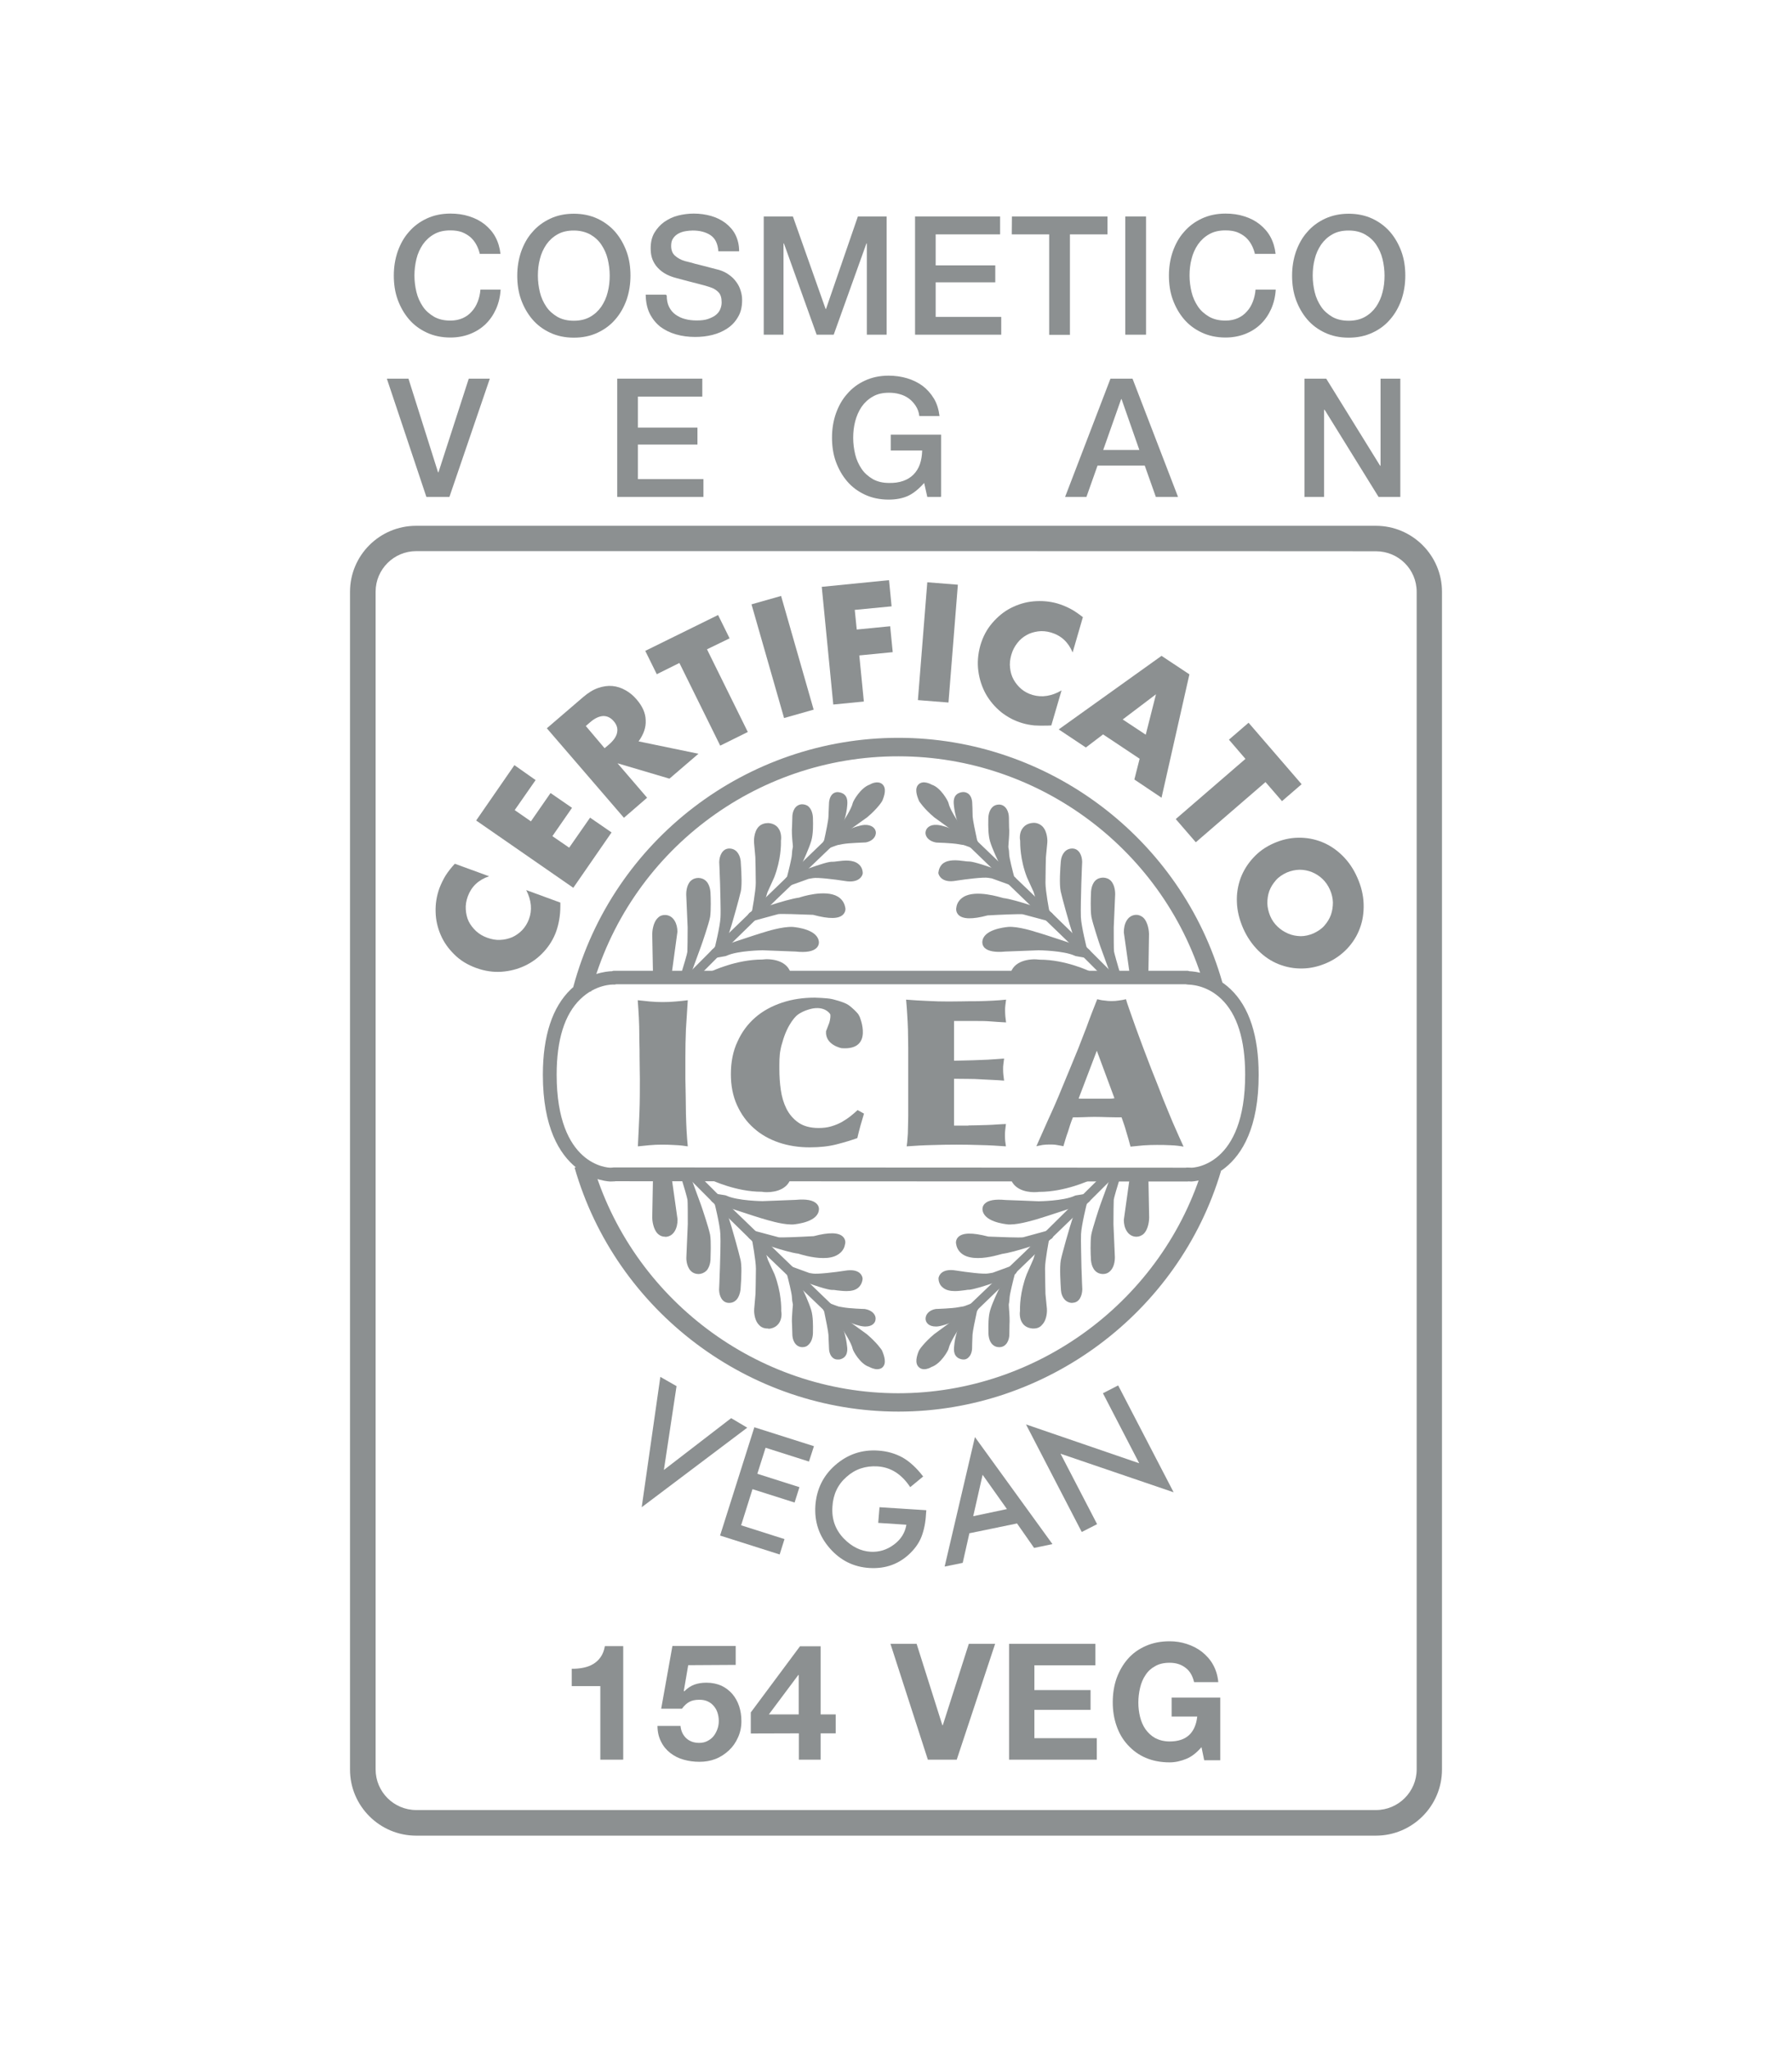 <?xml version="1.0" encoding="UTF-8"?> <svg xmlns="http://www.w3.org/2000/svg" xmlns:xlink="http://www.w3.org/1999/xlink" version="1.1" id="Livello_1" x="0px" y="0px" viewBox="0 0 126 144" style="enable-background:new 0 0 126 144;" xml:space="preserve"> <style type="text/css"> .st0{fill:#8C9091;} .st1{fill:none;} .st2{fill:#ADB0B0;} </style> <g> <g> <g> <g> <g> <g> <g> <g> <g> <path class="st0" d="M33.74,17.85c-0.06-0.24-0.14-0.46-0.25-0.66c-0.11-0.2-0.25-0.38-0.42-0.53 c-0.17-0.14-0.37-0.26-0.6-0.35c-0.23-0.08-0.49-0.12-0.8-0.12c-0.44,0-0.82,0.08-1.15,0.27 c-0.32,0.18-0.58,0.42-0.79,0.72c-0.2,0.3-0.36,0.64-0.45,1.02c-0.09,0.38-0.14,0.77-0.14,1.16c0,0.4,0.05,0.78,0.14,1.16 c0.09,0.38,0.25,0.72,0.45,1.02c0.2,0.3,0.47,0.53,0.79,0.72c0.32,0.18,0.7,0.27,1.15,0.27c0.32,0,0.61-0.06,0.86-0.17 c0.25-0.11,0.47-0.27,0.64-0.47c0.18-0.19,0.32-0.43,0.42-0.69c0.1-0.26,0.17-0.55,0.19-0.85h1.42 c-0.03,0.5-0.14,0.95-0.32,1.36c-0.19,0.42-0.43,0.77-0.74,1.07c-0.31,0.3-0.68,0.53-1.09,0.69s-0.88,0.25-1.38,0.25 c-0.62,0-1.18-0.12-1.67-0.35s-0.91-0.54-1.25-0.94c-0.34-0.4-0.6-0.86-0.79-1.38c-0.19-0.53-0.27-1.09-0.27-1.69 c0-0.59,0.09-1.15,0.27-1.68c0.19-0.53,0.44-0.99,0.79-1.38c0.34-0.4,0.76-0.71,1.25-0.94c0.49-0.23,1.05-0.35,1.67-0.35 c0.47,0,0.91,0.06,1.31,0.19c0.42,0.13,0.77,0.31,1.09,0.56c0.31,0.25,0.57,0.54,0.76,0.89c0.19,0.35,0.31,0.75,0.36,1.19 h-1.47V17.85z"></path> </g> </g> <g> <g> <path class="st0" d="M40.35,15.02c0.62,0,1.18,0.12,1.67,0.35s0.91,0.55,1.25,0.94c0.34,0.4,0.6,0.86,0.79,1.38 c0.19,0.53,0.27,1.08,0.27,1.68c0,0.6-0.09,1.16-0.27,1.69c-0.19,0.53-0.45,0.99-0.79,1.38c-0.34,0.4-0.76,0.71-1.25,0.94 s-1.05,0.35-1.67,0.35s-1.18-0.12-1.67-0.35c-0.49-0.23-0.91-0.54-1.25-0.94c-0.34-0.4-0.6-0.86-0.79-1.38 c-0.19-0.53-0.27-1.09-0.27-1.69c0-0.59,0.09-1.15,0.27-1.68c0.19-0.53,0.44-0.99,0.79-1.38c0.34-0.4,0.76-0.71,1.25-0.94 C39.16,15.14,39.72,15.02,40.35,15.02z M40.35,16.2c-0.44,0-0.82,0.08-1.15,0.27c-0.32,0.18-0.58,0.42-0.79,0.72 c-0.2,0.3-0.36,0.64-0.45,1.02c-0.1,0.38-0.14,0.77-0.14,1.16c0,0.4,0.05,0.78,0.14,1.16c0.09,0.38,0.25,0.72,0.45,1.02 c0.2,0.3,0.47,0.53,0.79,0.72c0.32,0.18,0.7,0.27,1.15,0.27c0.44,0,0.82-0.09,1.14-0.27c0.32-0.18,0.58-0.42,0.79-0.72 c0.2-0.3,0.36-0.64,0.45-1.02c0.1-0.38,0.14-0.77,0.14-1.16c0-0.4-0.05-0.78-0.14-1.16c-0.09-0.38-0.25-0.72-0.45-1.02 c-0.2-0.3-0.47-0.54-0.79-0.72C41.17,16.3,40.79,16.2,40.35,16.2z"></path> </g> </g> <g> <g> <path class="st0" d="M46.88,20.75c0,0.32,0.05,0.59,0.16,0.81c0.11,0.22,0.26,0.41,0.46,0.55s0.42,0.25,0.67,0.31 c0.25,0.07,0.53,0.1,0.82,0.1c0.32,0,0.59-0.03,0.81-0.11c0.22-0.08,0.41-0.17,0.55-0.29c0.14-0.12,0.24-0.25,0.3-0.41 c0.06-0.15,0.09-0.3,0.09-0.46c0-0.32-0.07-0.55-0.21-0.7c-0.14-0.15-0.3-0.25-0.47-0.32c-0.3-0.11-0.64-0.21-1.02-0.3 c-0.39-0.1-0.87-0.22-1.45-0.38c-0.36-0.09-0.65-0.21-0.89-0.36c-0.24-0.15-0.42-0.32-0.57-0.51 c-0.14-0.19-0.24-0.38-0.3-0.59c-0.06-0.21-0.08-0.42-0.08-0.64c0-0.42,0.08-0.78,0.26-1.09c0.18-0.3,0.41-0.56,0.69-0.76 c0.29-0.2,0.61-0.36,0.97-0.45c0.36-0.09,0.74-0.14,1.11-0.14c0.43,0,0.85,0.06,1.23,0.17s0.72,0.28,1.02,0.51 c0.29,0.23,0.53,0.5,0.69,0.83s0.25,0.71,0.25,1.14h-1.46c-0.04-0.53-0.22-0.91-0.55-1.13c-0.33-0.22-0.75-0.33-1.25-0.33 c-0.17,0-0.35,0.02-0.53,0.05c-0.18,0.03-0.34,0.09-0.49,0.17c-0.14,0.08-0.27,0.19-0.36,0.33 c-0.1,0.14-0.14,0.31-0.14,0.53c0,0.3,0.09,0.53,0.27,0.69c0.19,0.17,0.42,0.3,0.71,0.38c0.03,0.01,0.15,0.04,0.36,0.09 c0.21,0.06,0.45,0.13,0.72,0.19c0.26,0.07,0.53,0.14,0.77,0.2c0.25,0.07,0.43,0.11,0.54,0.14c0.27,0.08,0.51,0.2,0.71,0.35 c0.2,0.14,0.37,0.31,0.51,0.51c0.14,0.19,0.24,0.4,0.3,0.61c0.07,0.22,0.1,0.43,0.1,0.65c0,0.47-0.09,0.86-0.29,1.19 c-0.19,0.33-0.44,0.6-0.75,0.8c-0.31,0.21-0.66,0.36-1.06,0.46c-0.4,0.1-0.8,0.14-1.21,0.14c-0.47,0-0.92-0.06-1.34-0.18 c-0.42-0.12-0.78-0.3-1.09-0.53c-0.31-0.24-0.56-0.55-0.75-0.92c-0.19-0.38-0.28-0.82-0.29-1.34h1.44V20.75z"></path> </g> </g> <g> <g> <path class="st0" d="M53.7,15.21h2.05l2.3,6.5h0.03l2.24-6.5h2.02v8.31h-1.39v-6.41h-0.03l-2.3,6.41h-1.2l-2.3-6.41h-0.03 v6.41H53.7L53.7,15.21L53.7,15.21z"></path> </g> </g> <g> <g> <path class="st0" d="M64.34,15.21h5.98v1.26h-4.53v2.18h4.19v1.19h-4.19v2.43h4.61v1.25h-6.06L64.34,15.21L64.34,15.21z"></path> </g> </g> <g> <g> <path class="st0" d="M71.15,15.21h6.72v1.26h-2.64v7.06h-1.46v-7.06h-2.63L71.15,15.21L71.15,15.21z"></path> </g> </g> <g> <g> <path class="st0" d="M79.12,15.21h1.46v8.31h-1.46V15.21z"></path> </g> </g> <g> <g> <path class="st0" d="M88.24,17.85c-0.06-0.24-0.14-0.46-0.25-0.66c-0.11-0.2-0.25-0.38-0.42-0.53 c-0.17-0.14-0.37-0.26-0.6-0.35c-0.23-0.08-0.49-0.12-0.8-0.12c-0.44,0-0.82,0.08-1.15,0.27 c-0.32,0.18-0.58,0.42-0.79,0.72c-0.2,0.3-0.36,0.64-0.45,1.02c-0.1,0.38-0.14,0.77-0.14,1.16c0,0.4,0.05,0.78,0.14,1.16 c0.09,0.38,0.25,0.72,0.45,1.02c0.2,0.3,0.47,0.53,0.79,0.72c0.32,0.18,0.7,0.27,1.15,0.27c0.32,0,0.61-0.06,0.86-0.17 c0.25-0.11,0.47-0.27,0.64-0.47c0.18-0.19,0.32-0.43,0.42-0.69c0.1-0.26,0.17-0.55,0.19-0.85h1.42 c-0.03,0.5-0.14,0.95-0.32,1.36c-0.19,0.42-0.43,0.77-0.74,1.07c-0.31,0.3-0.68,0.53-1.09,0.69s-0.88,0.25-1.38,0.25 c-0.62,0-1.18-0.12-1.67-0.35s-0.91-0.54-1.25-0.94c-0.34-0.4-0.6-0.86-0.79-1.38c-0.19-0.53-0.27-1.09-0.27-1.69 c0-0.59,0.09-1.15,0.27-1.68c0.19-0.53,0.44-0.99,0.79-1.38c0.34-0.4,0.76-0.71,1.25-0.94c0.49-0.23,1.05-0.35,1.67-0.35 c0.47,0,0.91,0.06,1.31,0.19c0.42,0.13,0.77,0.31,1.09,0.56c0.31,0.25,0.57,0.54,0.76,0.89c0.19,0.35,0.31,0.75,0.36,1.19 h-1.47V17.85z"></path> </g> </g> <g> <g> <path class="st0" d="M94.83,15.02c0.62,0,1.18,0.12,1.67,0.35c0.49,0.23,0.91,0.55,1.25,0.94c0.34,0.4,0.6,0.86,0.79,1.38 c0.19,0.53,0.27,1.08,0.27,1.68c0,0.6-0.09,1.16-0.27,1.69c-0.19,0.53-0.45,0.99-0.79,1.38c-0.34,0.4-0.75,0.71-1.25,0.94 c-0.49,0.23-1.05,0.35-1.67,0.35s-1.18-0.12-1.67-0.35c-0.49-0.23-0.91-0.54-1.25-0.94c-0.34-0.4-0.6-0.86-0.79-1.38 c-0.19-0.53-0.27-1.09-0.27-1.69c0-0.59,0.09-1.15,0.27-1.68c0.19-0.53,0.44-0.99,0.79-1.38c0.34-0.4,0.76-0.71,1.25-0.94 C93.66,15.14,94.21,15.02,94.83,15.02z M94.83,16.2c-0.44,0-0.82,0.08-1.15,0.27c-0.32,0.18-0.58,0.42-0.79,0.72 c-0.2,0.3-0.36,0.64-0.45,1.02c-0.1,0.38-0.14,0.77-0.14,1.16c0,0.4,0.05,0.78,0.14,1.16c0.09,0.38,0.25,0.72,0.45,1.02 c0.2,0.3,0.47,0.53,0.79,0.72c0.32,0.18,0.7,0.27,1.15,0.27c0.44,0,0.82-0.09,1.14-0.27c0.32-0.18,0.58-0.42,0.79-0.72 c0.2-0.3,0.36-0.64,0.45-1.02c0.1-0.38,0.14-0.77,0.14-1.16c0-0.4-0.05-0.78-0.14-1.16s-0.25-0.72-0.45-1.02 c-0.2-0.3-0.47-0.54-0.79-0.72S95.27,16.2,94.83,16.2z"></path> </g> </g> <g> <g> <path class="st0" d="M27.2,26.61h1.52l2.08,6.58h0.03l2.13-6.58h1.48l-2.84,8.31h-1.62L27.2,26.61z"></path> </g> </g> <g> <g> <path class="st0" d="M43.4,26.61h5.98v1.26h-4.53v2.18h4.19v1.19h-4.19v2.43h4.61v1.25h-6.06L43.4,26.61L43.4,26.61z"></path> </g> </g> <g> <g> <path class="st0" d="M66.13,34.92H65.2l-0.22-0.98c-0.39,0.44-0.78,0.75-1.16,0.92c-0.39,0.17-0.83,0.25-1.34,0.25 c-0.62,0-1.18-0.12-1.67-0.35c-0.49-0.23-0.91-0.54-1.25-0.94c-0.34-0.4-0.6-0.86-0.79-1.38 c-0.19-0.53-0.27-1.09-0.27-1.69s0.09-1.15,0.27-1.68c0.19-0.53,0.44-0.99,0.79-1.38c0.34-0.4,0.75-0.71,1.25-0.94 c0.49-0.23,1.05-0.35,1.67-0.35c0.45,0,0.88,0.06,1.29,0.18c0.41,0.12,0.77,0.3,1.09,0.53c0.32,0.24,0.58,0.53,0.8,0.89 s0.34,0.77,0.4,1.24h-1.42c-0.03-0.27-0.12-0.51-0.25-0.71c-0.13-0.2-0.29-0.38-0.48-0.52c-0.19-0.14-0.42-0.25-0.65-0.31 c-0.24-0.07-0.49-0.1-0.75-0.1c-0.44,0-0.82,0.08-1.14,0.27c-0.32,0.18-0.58,0.42-0.79,0.72c-0.2,0.3-0.35,0.64-0.45,1.02 c-0.1,0.38-0.14,0.77-0.14,1.16c0,0.4,0.05,0.78,0.14,1.16c0.09,0.38,0.25,0.72,0.45,1.02c0.2,0.3,0.47,0.53,0.79,0.72 c0.32,0.18,0.7,0.27,1.14,0.27c0.37,0.01,0.7-0.04,0.99-0.14c0.29-0.1,0.53-0.25,0.73-0.45c0.19-0.19,0.35-0.44,0.45-0.73 c0.1-0.29,0.15-0.61,0.16-0.96h-2.21v-1.11h3.54v4.36H66.13z"></path> </g> </g> <g> <g> <path class="st0" d="M78.08,26.61h1.55l3.2,8.31h-1.56l-0.78-2.2h-3.32l-0.78,2.2h-1.5L78.08,26.61z M77.57,31.62h2.54 l-1.25-3.57h-0.03L77.57,31.62z"></path> </g> </g> <g> <g> <path class="st0" d="M91.72,26.61h1.53l3.79,6.12h0.03v-6.12h1.39v8.31h-1.53l-3.79-6.12H93.1v6.12h-1.38L91.72,26.61 L91.72,26.61z"></path> </g> </g> </g> </g> </g> </g> </g> </g> <g> <g> <g> <path class="st0" d="M34.39,61.58c-0.75,0.25-1.25,0.73-1.5,1.42c-0.11,0.3-0.16,0.6-0.14,0.91c0.02,0.3,0.08,0.58,0.2,0.83 c0.12,0.25,0.3,0.48,0.52,0.69c0.22,0.2,0.48,0.36,0.79,0.47c0.31,0.11,0.62,0.17,0.91,0.15c0.3-0.01,0.58-0.08,0.85-0.19 c0.26-0.12,0.5-0.29,0.7-0.5c0.2-0.21,0.36-0.47,0.47-0.76c0.24-0.64,0.18-1.33-0.19-2.05l2.4,0.88v0.24 c0,0.35-0.03,0.67-0.08,0.96s-0.12,0.56-0.21,0.82c-0.19,0.53-0.49,1.02-0.87,1.43c-0.38,0.42-0.83,0.75-1.34,0.99 c-0.51,0.24-1.06,0.38-1.64,0.42c-0.59,0.04-1.19-0.05-1.79-0.27c-0.6-0.22-1.11-0.53-1.52-0.94c-0.42-0.41-0.74-0.86-0.96-1.37 c-0.22-0.51-0.35-1.05-0.36-1.62c-0.02-0.57,0.07-1.13,0.27-1.68c0.12-0.31,0.26-0.6,0.43-0.88c0.18-0.28,0.39-0.55,0.65-0.83 L34.39,61.58z"></path> </g> </g> </g> <g> <g> <g> <path class="st0" d="M37.66,54.82l-1.47,2.11l1.14,0.79l1.38-1.99l1.51,1.04l-1.38,1.99l1.18,0.81l1.47-2.11L43,58.5l-2.69,3.89 l-6.83-4.73l2.69-3.89L37.66,54.82z"></path> </g> </g> </g> <g> <g> <g> <path class="st0" d="M49.11,52.97l-2.04,1.75l-3.65-1.08l2.08,2.42l-1.63,1.41l-5.42-6.29l2.55-2.19 c0.35-0.3,0.7-0.52,1.05-0.64c0.35-0.12,0.69-0.17,1.01-0.14c0.32,0.03,0.63,0.13,0.91,0.29c0.29,0.16,0.55,0.37,0.78,0.64 c0.42,0.48,0.64,0.97,0.65,1.47c0.03,0.5-0.14,0.99-0.5,1.49L49.11,52.97z M42.51,52.58l0.31-0.26 c0.32-0.28,0.52-0.56,0.57-0.84c0.06-0.28-0.02-0.55-0.24-0.8c-0.21-0.25-0.47-0.37-0.75-0.36c-0.29,0.02-0.59,0.16-0.91,0.44 l-0.3,0.26L42.51,52.58z"></path> </g> </g> </g> <g> <g> <g> <path class="st0" d="M49.71,45.63l2.87,5.81l-1.94,0.96l-2.87-5.81l-1.59,0.79l-0.81-1.64l5.12-2.52l0.81,1.64L49.71,45.63z"></path> </g> </g> </g> <g> <g> <g> <path class="st0" d="M54.92,41.88l2.29,7.99l-2.08,0.59l-2.29-7.99L54.92,41.88z"></path> </g> </g> </g> <g> <g> <g> <path class="st0" d="M62.69,42.61l-2.59,0.25l0.14,1.38l2.35-0.23l0.18,1.82l-2.35,0.23l0.32,3.24l-2.15,0.21l-0.81-8.27 l4.73-0.47L62.69,42.61z"></path> </g> </g> </g> <g> <g> <g> <path class="st0" d="M67.35,41.09l-0.66,8.28l-2.15-0.17l0.66-8.28L67.35,41.09z"></path> </g> </g> </g> <g> <g> <g> <path class="st0" d="M75.42,45.85c-0.31-0.73-0.81-1.19-1.52-1.4c-0.31-0.09-0.62-0.12-0.91-0.08s-0.57,0.12-0.81,0.26 c-0.25,0.14-0.47,0.32-0.65,0.56c-0.19,0.24-0.33,0.51-0.42,0.82c-0.09,0.31-0.13,0.63-0.09,0.92c0.03,0.3,0.11,0.58,0.25,0.83 c0.14,0.25,0.32,0.47,0.54,0.66c0.23,0.19,0.49,0.33,0.8,0.42c0.66,0.19,1.34,0.08,2.03-0.32l-0.72,2.46l-0.24,0.01 C73.34,51,73.02,51,72.73,50.98c-0.29-0.03-0.57-0.08-0.84-0.16c-0.55-0.16-1.04-0.42-1.49-0.77c-0.44-0.36-0.8-0.78-1.08-1.27 c-0.27-0.49-0.45-1.02-0.53-1.62c-0.08-0.58-0.03-1.19,0.14-1.8c0.18-0.62,0.46-1.14,0.84-1.58c0.38-0.44,0.81-0.8,1.3-1.05 c0.49-0.25,1.02-0.42,1.59-0.47s1.13-0.01,1.69,0.15c0.31,0.09,0.62,0.22,0.91,0.37c0.29,0.15,0.58,0.36,0.88,0.59L75.42,45.85z "></path> </g> </g> </g> <g> <g> <g> <path class="st0" d="M80.13,53.32l-2.57-1.71l-1.21,0.92l-1.91-1.27l7.23-5.17l1.96,1.3l-1.96,8.67l-1.91-1.28L80.13,53.32z M80.56,51.63l0.72-2.84l-2.34,1.77L80.56,51.63z"></path> </g> </g> </g> <g> <g> <g> <path class="st0" d="M88.98,54.96l-4.9,4.23l-1.41-1.63l4.9-4.23l-1.16-1.35l1.38-1.19l3.73,4.32l-1.38,1.19L88.98,54.96z"></path> </g> </g> </g> <g> <g> <g> <path class="st0" d="M89.56,59.26c0.57-0.25,1.13-0.38,1.72-0.39c0.58-0.01,1.13,0.09,1.66,0.3c0.53,0.21,1.01,0.53,1.44,0.95 s0.79,0.94,1.06,1.56c0.27,0.61,0.42,1.22,0.44,1.83s-0.06,1.18-0.26,1.71c-0.19,0.53-0.49,1.01-0.89,1.44 c-0.4,0.42-0.87,0.76-1.44,1.01c-0.57,0.25-1.13,0.38-1.72,0.39c-0.58,0.01-1.13-0.09-1.66-0.3s-1.01-0.53-1.44-0.96 s-0.79-0.95-1.06-1.56c-0.27-0.62-0.42-1.23-0.44-1.83c-0.03-0.6,0.07-1.17,0.26-1.7c0.2-0.53,0.5-1.01,0.89-1.43 C88.51,59.85,88.99,59.51,89.56,59.26z M90.47,61.32c-0.3,0.14-0.56,0.31-0.76,0.54c-0.2,0.23-0.36,0.48-0.46,0.75 c-0.1,0.28-0.14,0.57-0.14,0.87c0.01,0.3,0.08,0.6,0.2,0.89s0.3,0.54,0.52,0.75c0.22,0.21,0.47,0.37,0.75,0.49 c0.28,0.12,0.57,0.17,0.87,0.18c0.3,0,0.61-0.07,0.91-0.2c0.3-0.14,0.56-0.31,0.76-0.54c0.2-0.23,0.36-0.48,0.46-0.76 c0.1-0.28,0.14-0.58,0.14-0.88c-0.01-0.3-0.08-0.6-0.21-0.89c-0.13-0.29-0.3-0.54-0.52-0.75c-0.22-0.21-0.47-0.37-0.74-0.48 c-0.27-0.11-0.57-0.17-0.87-0.17C91.07,61.13,90.77,61.19,90.47,61.32z"></path> </g> </g> </g> <g> <g> <path class="st0" d="M96.74,129H29.26c-2.56,0-4.65-2.08-4.65-4.64V41.59c0-2.56,2.08-4.64,4.65-4.64h67.48 c2.56,0,4.65,2.08,4.65,4.64v82.76C101.39,126.92,99.3,129,96.74,129z M29.27,38.73c-1.58,0-2.86,1.28-2.86,2.85v82.76 c0,1.58,1.28,2.86,2.86,2.86h67.48c1.58,0,2.86-1.29,2.86-2.86V41.59c0-1.58-1.28-2.85-2.86-2.85 C96.75,38.73,29.27,38.73,29.27,38.73z"></path> </g> </g> <g> <g> <g> <path class="st0" d="M47.57,97.41l-0.89,5.89l4.73-3.64l1.13,0.67l-7.42,5.59l1.31-9.16L47.57,97.41z"></path> </g> </g> </g> <g> <g> <g> <path class="st0" d="M56.88,102.71l-3.05-0.97l-0.58,1.83l2.96,0.94l-0.34,1.08l-2.96-0.94l-0.8,2.54l3.05,0.97l-0.34,1.08 l-4.19-1.33l2.41-7.61l4.19,1.33L56.88,102.71z"></path> </g> </g> </g> <g> <g> <g> <path class="st0" d="M61.84,105.92l3.29,0.21l-0.02,0.26c-0.03,0.6-0.14,1.13-0.31,1.58c-0.16,0.42-0.42,0.8-0.77,1.15 c-0.79,0.79-1.76,1.14-2.9,1.07c-1.11-0.07-2.04-0.53-2.79-1.39s-1.08-1.85-1.01-2.98c0.08-1.15,0.54-2.11,1.4-2.86 c0.86-0.75,1.86-1.1,3.02-1.02c0.62,0.04,1.19,0.2,1.72,0.49c0.5,0.29,0.98,0.73,1.44,1.33L64,104.51 c-0.6-0.91-1.36-1.4-2.3-1.46c-0.84-0.05-1.57,0.19-2.18,0.74c-0.61,0.53-0.94,1.23-0.99,2.09c-0.06,0.89,0.21,1.63,0.81,2.25 c0.56,0.57,1.19,0.88,1.88,0.92c0.59,0.03,1.13-0.13,1.63-0.5c0.5-0.37,0.79-0.84,0.88-1.4l-1.98-0.13L61.84,105.92z"></path> </g> </g> </g> <g> <g> <g> <path class="st0" d="M71.51,107.06l-3.35,0.69l-0.47,2.08l-1.27,0.26l2.13-9.1l5.45,7.52l-1.29,0.27L71.51,107.06z M70.8,106.05 l-1.71-2.41l-0.66,2.91L70.8,106.05z"></path> </g> </g> </g> <g> <g> <g> <path class="st0" d="M76.06,107.66l-3.92-7.56l7.96,2.73l-2.55-4.92l1.07-0.55l3.9,7.51l-7.95-2.71l2.57,4.95L76.06,107.66z"></path> </g> </g> </g> <g> <g> <path class="st0" d="M63.17,99.2c-10.51,0-19.88-7.06-22.77-17.15l1.24-0.36c2.74,9.55,11.59,16.22,21.52,16.22 c9.82,0,18.64-6.56,21.45-15.97l1.24,0.36C82.89,92.26,73.56,99.2,63.17,99.2z M41.56,69.68l-1.25-0.33 c2.78-10.31,12.18-17.5,22.86-17.5c10.54,0,19.9,7.07,22.78,17.2l-1.24,0.36C82,59.84,73.14,53.15,63.18,53.15 C53.07,53.13,44.18,59.93,41.56,69.68z"></path> </g> </g> <g> <g> <polyline class="st0" points="48.59,68.69 51.09,66.18 54.39,62.96 57.52,59.95 59.36,58.19 "></polyline> </g> </g> <g> <g> <polyline class="st0" points="48.59,68.69 51.09,66.18 54.39,62.96 57.52,59.95 59.36,58.19 "></polyline> </g> <g> <path class="st0" d="M48.59,69.01c-0.08,0-0.16-0.03-0.23-0.09c-0.13-0.13-0.13-0.33,0-0.46l2.5-2.51l8.28-8 c0.13-0.12,0.33-0.11,0.46,0.01c0.12,0.13,0.12,0.33-0.01,0.46l-4.97,4.76l-3.3,3.22l-2.5,2.51 C48.75,68.98,48.67,69.01,48.59,69.01z"></path> </g> </g> <g> <g> <path class="st0" d="M46.23,68.5l-0.03-1.58l-0.03-1.28c0,0,0.03-1.05,0.59-1.02c0.54,0.03,0.53,0.87,0.53,0.87l-0.16,1.2 l-0.25,1.84L46.23,68.5"></path> </g> </g> <g> <g> <path class="st0" d="M46.23,68.5l-0.03-1.58l-0.03-1.28c0,0,0.03-1.05,0.59-1.02c0.54,0.03,0.53,0.87,0.53,0.87l-0.16,1.2 l-0.25,1.84L46.23,68.5z"></path> </g> <g> <path class="st0" d="M47.17,68.86l-1.25-0.04l-0.06-3.17c0-0.15,0.04-0.83,0.41-1.16c0.14-0.14,0.32-0.2,0.52-0.19 c0.58,0.03,0.85,0.64,0.84,1.19L47.17,68.86z M46.55,68.19h0.05l0.38-2.75c0-0.04-0.04-0.49-0.23-0.5 c-0.17,0.13-0.25,0.49-0.25,0.71L46.55,68.19z"></path> </g> </g> <g> <g> <path class="st0" d="M48.17,68.63c0,0,0.48-1.54,0.49-1.73c0.02-0.19,0.02-1.74,0.02-1.74l-0.1-2.32c0,0-0.03-0.84,0.53-0.84 c0.57,0,0.53,0.83,0.53,0.83s0.04,1.11-0.03,1.55C49.54,64.81,49,66.38,49,66.38L48.17,68.63"></path> </g> </g> <g> <g> <path class="st0" d="M48.17,68.63c0,0,0.48-1.54,0.49-1.73c0.02-0.19,0.02-1.74,0.02-1.74l-0.1-2.32c0,0-0.03-0.84,0.53-0.84 c0.57,0,0.53,0.83,0.53,0.83s0.04,1.11-0.03,1.55C49.54,64.81,49,66.38,49,66.38L48.17,68.63z"></path> </g> <g> <path class="st0" d="M48.47,68.74l-0.61-0.2c0.22-0.71,0.46-1.52,0.47-1.65c0.01-0.14,0.02-1.13,0.02-1.72l-0.1-2.3 c0-0.07-0.01-0.63,0.3-0.95c0.3-0.3,0.81-0.3,1.11,0.01c0.31,0.32,0.3,0.87,0.3,0.93c0.01,0.09,0.04,1.13-0.03,1.58 c-0.08,0.45-0.58,1.9-0.64,2.06L48.47,68.74z M49.11,62.32c-0.04,0-0.07,0.01-0.08,0.03c-0.09,0.09-0.13,0.36-0.13,0.47l0.1,2.31 c0,0.03,0,0.1,0,0.2c0.14-0.42,0.26-0.85,0.3-1.03c0.05-0.33,0.03-1.18,0.02-1.47c0.01-0.16-0.03-0.4-0.12-0.49 C49.18,62.34,49.16,62.32,49.11,62.32z"></path> </g> </g> <g> <g> <path class="st0" d="M50.55,66.75c0,0,0.4-1.58,0.42-2.26c0.03-0.69-0.05-2.68-0.05-2.9s-0.04-1.01-0.04-1.01s0.02-0.6,0.36-0.62 c0.34-0.01,0.47,0.32,0.5,0.59c0.02,0.27,0.11,1.53,0.01,2.03c-0.1,0.5-0.63,2.31-0.63,2.31L50.55,66.75"></path> </g> </g> <g> <g> <path class="st0" d="M50.55,66.75c0,0,0.4-1.58,0.42-2.26c0.03-0.69-0.05-2.68-0.05-2.9s-0.04-1.01-0.04-1.01s0.02-0.6,0.36-0.62 c0.34-0.01,0.47,0.32,0.5,0.59c0.02,0.27,0.11,1.53,0.01,2.03c-0.1,0.5-0.63,2.31-0.63,2.31L50.55,66.75z"></path> </g> <g> <path class="st0" d="M50.86,66.84l-0.62-0.18c0.01-0.02,0.39-1.55,0.42-2.19c0.03-0.49-0.02-1.73-0.03-2.38 c-0.01-0.25-0.02-0.45-0.02-0.51c0-0.21-0.04-0.99-0.04-0.99c0.01-0.47,0.23-0.94,0.68-0.96c0.01,0,0.02,0,0.03,0 c0.43,0,0.73,0.33,0.8,0.87c0.08,1.1,0.08,1.79,0.01,2.13c-0.11,0.5-0.61,2.26-0.64,2.34L50.86,66.84z M51.21,60.58 c0,0,0.04,0.78,0.04,1c0,0.06,0.01,0.24,0.02,0.48c0.01,0.3,0.03,0.67,0.03,1.05c0.07-0.25,0.12-0.47,0.15-0.6 c0.04-0.19,0.08-0.69-0.01-1.91c-0.01-0.11-0.05-0.33-0.16-0.33l0,0C51.25,60.3,51.21,60.46,51.21,60.58z"></path> </g> </g> <g> <g> <path class="st0" d="M53.2,64.13c0,0,0.28-1.46,0.28-2.08s-0.03-1.81-0.03-1.81l-0.09-1.03c0,0-0.08-1.08,0.67-1.03 c0.76,0.05,0.58,0.91,0.58,0.91s0.06,1.13-0.45,2.46l-0.47,1.04L53.2,64.13"></path> </g> </g> <g> <g> <path class="st0" d="M53.2,64.13c0,0,0.28-1.46,0.28-2.08s-0.03-1.81-0.03-1.81l-0.09-1.03c0,0-0.08-1.08,0.67-1.03 c0.76,0.05,0.58,0.91,0.58,0.91s0.06,1.13-0.45,2.46l-0.47,1.04L53.2,64.13z"></path> </g> <g> <path class="st0" d="M53.5,64.22l-0.63-0.15c0-0.02,0.27-1.44,0.27-2.02c0-0.63-0.03-1.8-0.03-1.81l-0.09-1.01 c-0.01-0.08-0.04-0.76,0.33-1.14c0.18-0.18,0.42-0.25,0.68-0.25c0.37,0.03,0.58,0.2,0.69,0.35c0.25,0.33,0.21,0.77,0.19,0.91 c0.01,0.22,0.01,1.3-0.47,2.55l-0.48,1.06L53.5,64.22z M53.97,58.48c-0.08,0-0.12,0.03-0.15,0.05c-0.14,0.14-0.16,0.48-0.15,0.64 l0.09,1.02c0,0.02,0.02,0.75,0.03,1.36l0.07-0.16c0.47-1.21,0.42-2.3,0.42-2.3v-0.04l0.01-0.04c0.02-0.08,0.03-0.31-0.06-0.44 c-0.03-0.03-0.08-0.08-0.23-0.09C53.99,58.48,53.98,58.48,53.97,58.48z"></path> </g> </g> <g> <g> <path class="st0" d="M55.62,61.8c0,0,0.37-1.36,0.38-1.74c0.01-0.37,0.07-0.37,0.07-0.58s-0.08-0.97-0.06-1.37l0.02-0.66 c0,0-0.02-0.59,0.37-0.62c0.38-0.03,0.43,0.53,0.43,0.67s0.05,1-0.1,1.52c-0.15,0.53-0.59,1.45-0.59,1.45L55.62,61.8"></path> </g> </g> <g> <g> <path class="st0" d="M55.62,61.8c0,0,0.37-1.36,0.38-1.74c0.01-0.37,0.07-0.37,0.07-0.58s-0.08-0.97-0.06-1.37l0.02-0.66 c0,0-0.02-0.59,0.37-0.62c0.38-0.03,0.43,0.53,0.43,0.67s0.05,1-0.1,1.52c-0.15,0.53-0.59,1.45-0.59,1.45L55.62,61.8z"></path> </g> <g> <path class="st0" d="M55.92,61.92l-0.61-0.2c0.14-0.52,0.36-1.42,0.37-1.66c0.01-0.25,0.03-0.35,0.05-0.44 c0.01-0.05,0.02-0.08,0.02-0.13c0-0.07-0.01-0.19-0.03-0.34c-0.03-0.34-0.06-0.77-0.03-1.05l0.02-0.65 c-0.01-0.42,0.19-0.9,0.67-0.93c0.17,0,0.36,0.05,0.48,0.17c0.28,0.26,0.3,0.73,0.3,0.81v0.08c0.01,0.3,0.03,1.02-0.12,1.52 c-0.16,0.54-0.59,1.46-0.61,1.5L55.92,61.92z M56.42,57.16c-0.03,0.03-0.07,0.17-0.07,0.29l-0.02,0.68 c-0.02,0.25,0.01,0.67,0.03,0.97l0,0c0.03-0.06,0.04-0.12,0.05-0.17c0.12-0.41,0.1-1.08,0.09-1.32v-0.1 C56.52,57.36,56.47,57.19,56.42,57.16z"></path> </g> </g> <g> <g> <path class="st0" d="M58.25,59.13c0,0,0.3-1.4,0.32-1.73c0.01-0.33,0.04-0.96,0.04-0.96s0.01-0.53,0.35-0.46 c0.33,0.06,0.32,0.3,0.29,0.58c0,0-0.08,1.06-0.58,1.78L58.25,59.13l-0.08,0.19"></path> </g> </g> <g> <g> <path class="st0" d="M58.25,59.13c0,0,0.3-1.4,0.32-1.73c0.01-0.33,0.04-0.96,0.04-0.96s0.01-0.53,0.35-0.46 c0.33,0.06,0.32,0.3,0.29,0.58c0,0-0.08,1.06-0.58,1.78L58.25,59.13l-0.08,0.19"></path> </g> <g> <path class="st0" d="M58.17,59.65c-0.04,0-0.08-0.01-0.13-0.03c-0.16-0.07-0.24-0.26-0.17-0.42l0.08-0.17 c0.12-0.53,0.3-1.42,0.3-1.63c0.01-0.33,0.04-0.97,0.04-0.97c0-0.07,0.03-0.45,0.27-0.65c0.13-0.1,0.29-0.14,0.46-0.1 c0.63,0.12,0.57,0.69,0.55,0.93c0,0.03-0.08,1.15-0.64,1.93l-0.38,0.74v0.01l-0.08,0.17C58.41,59.58,58.3,59.65,58.17,59.65z M58.94,56.4c0,0.03-0.01,0.04-0.01,0.06c0,0,0,0.03,0,0.08C58.93,56.5,58.94,56.45,58.94,56.4z M58.93,56.31L58.93,56.31 L58.93,56.31L58.93,56.31z"></path> </g> </g> <g> <g> <path class="st0" d="M59.36,58.19c0,0,0.8-1.13,0.91-1.71c0.02-0.07,0.47-0.88,1-1.06c0,0,1.01-0.58,0.47,0.72 c0,0-0.29,0.46-0.97,1.03L59.36,58.19"></path> </g> </g> <g> <g> <path class="st0" d="M59.36,58.19c0,0,0.8-1.13,0.91-1.71c0.02-0.07,0.47-0.88,1-1.06c0,0,1.01-0.58,0.47,0.72 c0,0-0.29,0.46-0.97,1.03L59.36,58.19z"></path> </g> <g> <path class="st0" d="M59.36,58.52c-0.08,0-0.16-0.03-0.23-0.09c-0.11-0.11-0.13-0.29-0.03-0.42c0.21-0.3,0.77-1.16,0.86-1.58 c0.03-0.14,0.55-1.08,1.21-1.3c0.08-0.06,0.56-0.29,0.87-0.02c0.31,0.28,0.15,0.8,0,1.16c-0.03,0.07-0.35,0.56-1.06,1.16 l-1.44,1.03C59.49,58.5,59.43,58.52,59.36,58.52z M61.57,55.65c-0.04,0.02-0.09,0.03-0.14,0.06c-0.4,0.14-0.8,0.75-0.86,0.89 c-0.03,0.13-0.08,0.28-0.15,0.43l0.16-0.12c0.61-0.52,0.88-0.94,0.88-0.95C61.53,55.81,61.56,55.71,61.57,55.65z"></path> </g> </g> <g> <g> <path class="st0" d="M58.92,59.02c0,0,1.21-0.68,1.88-0.71c0.66-0.04,0.55,0.5,0.01,0.59c0,0-1.13,0.03-1.65,0.13 C58.64,59.12,58.92,59.02,58.92,59.02"></path> </g> </g> <g> <g> <path class="st0" d="M58.92,59.02c0,0,1.21-0.68,1.88-0.71c0.66-0.04,0.55,0.5,0.01,0.59c0,0-1.13,0.03-1.65,0.13 C58.64,59.12,58.92,59.02,58.92,59.02z"></path> </g> <g> <path class="st0" d="M58.87,59.38c-0.16,0-0.28-0.05-0.33-0.24c-0.02-0.07-0.05-0.3,0.25-0.42c0.2-0.11,1.3-0.7,2-0.75 c0.52-0.02,0.76,0.25,0.79,0.49c0.04,0.35-0.26,0.66-0.7,0.74c-0.06,0.01-1.15,0.03-1.64,0.12 C59.1,59.35,58.97,59.38,58.87,59.38z"></path> </g> </g> <g> <g> <path class="st0" d="M55.51,61.9l0.81-0.35c0,0,0.04-0.02,0.1-0.04c0.05-0.02,0.13-0.05,0.2-0.08c0.04-0.02,0.09-0.03,0.14-0.05 c0.58-0.2,1.52-0.53,1.79-0.53c0.39,0.02,1.74-0.38,1.8,0.48c0,0-0.08,0.37-0.87,0.23c0,0-1.85-0.3-2.35-0.2l-0.3,0.05 l-0.69,0.24L55.51,61.9"></path> </g> </g> <g> <g> <path class="st0" d="M55.51,61.9l0.81-0.35c0,0,0.04-0.02,0.1-0.04c0.05-0.02,0.13-0.05,0.2-0.08c0.04-0.02,0.09-0.03,0.14-0.05 c0.58-0.2,1.52-0.53,1.79-0.53c0.39,0.02,1.74-0.38,1.8,0.48c0,0-0.08,0.37-0.87,0.23c0,0-1.85-0.3-2.35-0.2l-0.3,0.05 l-0.69,0.24L55.51,61.9z"></path> </g> <g> <path class="st0" d="M55.51,62.23c-0.13,0-0.25-0.08-0.3-0.2c-0.07-0.16,0.01-0.35,0.17-0.42l1.07-0.44l0.09-0.03 c0.01-0.01,0.09-0.03,0.11-0.04c1.1-0.39,1.64-0.56,1.91-0.54c0.06,0,0.17-0.01,0.3-0.03c0.47-0.06,1.1-0.14,1.5,0.19 c0.18,0.14,0.29,0.36,0.3,0.62c0,0.03,0,0.06-0.01,0.08c0,0.03-0.16,0.68-1.25,0.49c-0.69-0.11-1.93-0.26-2.24-0.2l-0.3,0.05 l-1.25,0.45C55.58,62.22,55.55,62.23,55.51,62.23z M58.85,61.17c0.31,0.04,0.56,0.08,0.67,0.09c0.25,0.04,0.41,0.03,0.47,0 c-0.01-0.03-0.03-0.05-0.04-0.06c-0.19-0.15-0.7-0.08-1.01-0.05C58.91,61.16,58.89,61.17,58.85,61.17z"></path> </g> </g> <g> <g> <path class="st0" d="M52.9,64.41c0.04-0.03,2.36-0.88,3.32-1c0,0,2.65-0.89,2.88,0.42c0,0,0.23,0.7-1.86,0.16 c0,0-2.23-0.11-2.57-0.06L52.9,64.41"></path> </g> </g> <g> <g> <path class="st0" d="M52.9,64.41c0.04-0.03,2.36-0.88,3.32-1c0,0,2.65-0.89,2.88,0.42c0,0,0.23,0.7-1.86,0.16 c0,0-2.23-0.11-2.57-0.06L52.9,64.41z"></path> </g> <g> <path class="st0" d="M52.9,64.73c-0.13,0-0.25-0.08-0.3-0.2c-0.06-0.15,0-0.32,0.14-0.41c0.11-0.06,2.46-0.91,3.45-1.04 c0.13-0.05,1.83-0.6,2.72-0.07c0.28,0.17,0.46,0.43,0.52,0.76c0.03,0.09,0.03,0.31-0.14,0.49c-0.3,0.32-0.97,0.34-2.12,0.03 c-1-0.04-2.24-0.08-2.45-0.05l-1.73,0.47C52.96,64.72,52.93,64.73,52.9,64.73z M58.79,63.89c0,0.01,0,0.03,0.01,0.03 C58.79,63.92,58.79,63.9,58.79,63.89z M56.57,63.64c0.31,0.02,0.57,0.03,0.69,0.03c1.04,0.26,1.42,0.2,1.52,0.17 c-0.03-0.14-0.09-0.21-0.19-0.27C58.16,63.33,57.21,63.46,56.57,63.64z"></path> </g> </g> <g> <g> <path class="st0" d="M50.28,66.99c0,0,2.99-1.02,3.61-1.18c0,0,1.2-0.38,1.85-0.34c0,0,1.48,0.13,1.52,0.76 c0,0,0.04,0.45-1.3,0.32c0,0-2.3-0.09-2.35-0.09c0,0-1.8,0.02-2.66,0.41L50.28,66.99"></path> </g> </g> <g> <g> <path class="st0" d="M50.28,66.99c0,0,2.99-1.02,3.61-1.18c0,0,1.2-0.38,1.85-0.34c0,0,1.48,0.13,1.52,0.76 c0,0,0.04,0.45-1.3,0.32c0,0-2.3-0.09-2.35-0.09c0,0-1.8,0.02-2.66,0.41L50.28,66.99z"></path> </g> <g> <path class="st0" d="M50.28,67.32c-0.14,0-0.27-0.09-0.31-0.25c-0.04-0.16,0.05-0.33,0.21-0.39c0.12-0.04,3.01-1.02,3.62-1.19 c0.03-0.01,1.2-0.39,1.95-0.35c0.3,0.03,1.77,0.19,1.83,1.07c0,0.04,0.01,0.22-0.16,0.4c-0.25,0.25-0.73,0.34-1.48,0.26l0,0 c-0.01,0-2.23-0.09-2.32-0.09c-0.01,0-1.74,0.02-2.52,0.38c-0.03,0.01-0.05,0.02-0.08,0.03l-0.68,0.12 C50.32,67.32,50.3,67.32,50.28,67.32z M56.94,66.27L56.94,66.27L56.94,66.27z M53.87,66.15c0.62,0.03,2.11,0.08,2.11,0.08 c0.57,0.06,0.83,0,0.92-0.04c-0.14-0.17-0.67-0.35-1.19-0.4c-0.03,0-0.05,0-0.08,0c-0.49,0-1.34,0.23-1.64,0.33 C53.96,66.13,53.92,66.14,53.87,66.15z"></path> </g> </g> <g> <g> <path class="st0" d="M50.14,68.56c0,0,1.68-0.8,3.46-0.8c0,0,1.52-0.2,1.72,0.83L50.14,68.56"></path> </g> </g> <g> <g> <path class="st0" d="M50.14,68.56c0,0,1.68-0.8,3.46-0.8c0,0,1.52-0.2,1.72,0.83L50.14,68.56z"></path> </g> <g> <path class="st0" d="M55.31,68.91L55.31,68.91l-5.17-0.03c-0.15,0-0.28-0.1-0.31-0.25c-0.03-0.14,0.04-0.3,0.17-0.36 c0.07-0.03,1.76-0.84,3.6-0.84c0.58-0.08,1.83,0.03,2.03,1.09c0.02,0.09-0.01,0.19-0.07,0.26C55.5,68.87,55.42,68.91,55.31,68.91 z M52.12,68.25l2.63,0.01c-0.4-0.27-1.1-0.19-1.1-0.19C53.11,68.08,52.6,68.15,52.12,68.25z"></path> </g> </g> <g> <g> <line class="st1" x1="58.84" y1="59.06" x2="58.24" y2="59.28"></line> </g> </g> <g> <g> <line class="st1" x1="58.84" y1="59.06" x2="58.24" y2="59.28"></line> </g> <g> <path class="st0" d="M58.23,59.6c-0.13,0-0.25-0.08-0.3-0.21c-0.06-0.17,0.03-0.36,0.19-0.42l0.61-0.22 c0.16-0.07,0.36,0.03,0.42,0.19c0.06,0.17-0.03,0.36-0.19,0.42l-0.61,0.22C58.3,59.59,58.27,59.6,58.23,59.6z"></path> </g> </g> <g> <g> <polyline class="st0" points="78.07,68.69 75.56,66.18 72.27,62.96 69.13,59.95 67.29,58.19 "></polyline> </g> </g> <g> <g> <polyline class="st0" points="78.07,68.69 75.56,66.18 72.27,62.96 69.13,59.95 67.29,58.19 "></polyline> </g> <g> <path class="st0" d="M78.07,69.01c-0.08,0-0.16-0.03-0.23-0.09l-2.51-2.51l-8.27-7.98c-0.13-0.13-0.14-0.33-0.01-0.46 s0.33-0.14,0.46-0.01l4.98,4.77l3.3,3.22l2.51,2.51c0.13,0.13,0.13,0.33,0,0.46C78.23,68.98,78.16,69.01,78.07,69.01z"></path> </g> </g> <g> <g> <path class="st0" d="M80.43,68.5l0.03-1.58l0.02-1.28c0,0-0.03-1.05-0.58-1.02c-0.56,0.03-0.54,0.87-0.54,0.87l0.17,1.2 l0.25,1.84L80.43,68.5"></path> </g> </g> <g> <g> <path class="st0" d="M80.43,68.5l0.03-1.58l0.02-1.28c0,0-0.03-1.05-0.58-1.02c-0.56,0.03-0.54,0.87-0.54,0.87l0.17,1.2 l0.25,1.84L80.43,68.5z"></path> </g> <g> <path class="st0" d="M79.49,68.86l-0.47-3.33c-0.01-0.6,0.25-1.21,0.85-1.24c0.17-0.01,0.36,0.06,0.51,0.19 c0.36,0.33,0.41,1.02,0.41,1.15l-0.05,3.18L79.49,68.86z M79.94,64.95c-0.25,0-0.27,0.53-0.27,0.53l0.38,2.71h0.05l0.04-2.56 C80.14,65.43,80.06,65.06,79.94,64.95L79.94,64.95z"></path> </g> </g> <g> <g> <path class="st0" d="M78.48,68.63c0,0-0.47-1.54-0.48-1.73c-0.02-0.19-0.02-1.74-0.02-1.74l0.1-2.32c0,0,0.03-0.84-0.53-0.84 c-0.56,0-0.53,0.83-0.53,0.83s-0.05,1.11,0.03,1.55c0.08,0.43,0.61,2.01,0.61,2.01L78.48,68.63"></path> </g> </g> <g> <g> <path class="st0" d="M78.48,68.63c0,0-0.47-1.54-0.48-1.73c-0.02-0.19-0.02-1.74-0.02-1.74l0.1-2.32c0,0,0.03-0.84-0.53-0.84 c-0.56,0-0.53,0.83-0.53,0.83s-0.05,1.11,0.03,1.55c0.08,0.43,0.61,2.01,0.61,2.01L78.48,68.63z"></path> </g> <g> <path class="st0" d="M78.18,68.74l-0.82-2.25c-0.06-0.17-0.54-1.62-0.62-2.06c-0.08-0.46-0.04-1.5-0.03-1.62 c0-0.03-0.02-0.58,0.29-0.91c0.29-0.3,0.82-0.3,1.11,0c0.31,0.33,0.3,0.88,0.3,0.95l-0.1,2.32c0,0.58,0,1.58,0.02,1.7 s0.25,0.95,0.47,1.66L78.18,68.74z M77.55,62.32c-0.05,0-0.07,0.02-0.08,0.03c-0.08,0.09-0.12,0.33-0.12,0.47 c-0.02,0.33-0.03,1.18,0.03,1.5c0.03,0.18,0.16,0.6,0.29,1.02c0-0.09,0-0.15,0-0.19l0.1-2.33c0-0.14-0.03-0.38-0.12-0.47 C77.61,62.33,77.6,62.32,77.55,62.32z"></path> </g> </g> <g> <g> <path class="st0" d="M76.11,66.75c0,0-0.4-1.58-0.43-2.26c-0.03-0.69,0.05-2.68,0.05-2.9s0.04-1.01,0.04-1.01 s-0.02-0.6-0.36-0.62c-0.34-0.01-0.47,0.32-0.5,0.59c-0.02,0.27-0.12,1.53-0.01,2.03c0.1,0.5,0.63,2.31,0.63,2.31L76.11,66.75"></path> </g> </g> <g> <g> <path class="st0" d="M76.11,66.75c0,0-0.4-1.58-0.43-2.26c-0.03-0.69,0.05-2.68,0.05-2.9s0.04-1.01,0.04-1.01 s-0.02-0.6-0.36-0.62c-0.34-0.01-0.47,0.32-0.5,0.59c-0.02,0.27-0.12,1.53-0.01,2.03c0.1,0.5,0.63,2.31,0.63,2.31L76.11,66.75z"></path> </g> <g> <path class="st0" d="M75.8,66.84l-0.58-1.85c-0.03-0.08-0.53-1.84-0.64-2.35c-0.11-0.51-0.03-1.65,0.01-2.12 c0.05-0.53,0.36-0.89,0.8-0.89c0.01,0,0.03,0,0.03,0c0.45,0.02,0.66,0.48,0.67,0.93c0,0.03-0.04,0.8-0.04,1.01 c0,0.06-0.01,0.26-0.02,0.53c-0.02,0.7-0.05,1.87-0.03,2.36c0.03,0.65,0.42,2.19,0.42,2.19L75.8,66.84z M75.36,60.27 c-0.1,0.01-0.13,0.3-0.13,0.3c-0.05,0.67-0.09,1.58-0.02,1.93c0.03,0.13,0.08,0.35,0.14,0.6c0.01-0.36,0.03-0.73,0.03-1.02 c0.01-0.26,0.01-0.45,0.01-0.51c0-0.22,0.04-1.02,0.04-1.02C75.45,60.46,75.4,60.3,75.36,60.27z"></path> </g> </g> <g> <g> <path class="st0" d="M73.46,64.13c0,0-0.29-1.46-0.29-2.08s0.03-1.81,0.03-1.81l0.1-1.03c0,0,0.08-1.08-0.68-1.03 c-0.75,0.05-0.58,0.91-0.58,0.91s-0.06,1.13,0.45,2.46l0.47,1.04L73.46,64.13"></path> </g> </g> <g> <g> <path class="st0" d="M73.46,64.13c0,0-0.29-1.46-0.29-2.08s0.03-1.81,0.03-1.81l0.1-1.03c0,0,0.08-1.08-0.68-1.03 c-0.75,0.05-0.58,0.91-0.58,0.91s-0.06,1.13,0.45,2.46l0.47,1.04L73.46,64.13z"></path> </g> <g> <path class="st0" d="M73.15,64.22l-0.48-1.55l-0.46-1.01c-0.49-1.26-0.48-2.35-0.48-2.57c-0.03-0.14-0.07-0.58,0.19-0.91 c0.11-0.14,0.32-0.32,0.69-0.35c0.25-0.03,0.51,0.07,0.69,0.25c0.37,0.38,0.35,1.06,0.34,1.13l-0.1,1.04l0,0 c0,0-0.03,1.17-0.03,1.79c0,0.58,0.27,2.01,0.28,2.02L73.15,64.22z M72.68,58.48c-0.01,0-0.02,0-0.03,0 c-0.14,0.01-0.19,0.06-0.22,0.09c-0.09,0.13-0.08,0.36-0.06,0.44c0.01,0.09-0.04,1.17,0.44,2.41l0.05,0.12 c0.01-0.61,0.03-1.31,0.03-1.31L73,59.17c0.01-0.14-0.02-0.49-0.15-0.63C72.8,58.51,72.77,58.48,72.68,58.48z"></path> </g> </g> <g> <g> <path class="st0" d="M71.03,61.8c0,0-0.37-1.36-0.39-1.74c-0.02-0.37-0.06-0.37-0.06-0.58s0.08-0.97,0.04-1.37l-0.01-0.66 c0,0,0.01-0.59-0.36-0.62c-0.39-0.03-0.44,0.53-0.44,0.67s-0.05,1,0.1,1.52c0.15,0.53,0.6,1.45,0.6,1.45L71.03,61.8"></path> </g> </g> <g> <g> <path class="st0" d="M71.03,61.8c0,0-0.37-1.36-0.39-1.74c-0.02-0.37-0.06-0.37-0.06-0.58s0.08-0.97,0.04-1.37l-0.01-0.66 c0,0,0.01-0.59-0.36-0.62c-0.39-0.03-0.44,0.53-0.44,0.67s-0.05,1,0.1,1.52c0.15,0.53,0.6,1.45,0.6,1.45L71.03,61.8z"></path> </g> <g> <path class="st0" d="M70.74,61.92l-0.52-1.33c-0.01-0.02-0.45-0.92-0.61-1.47c-0.13-0.45-0.13-1.05-0.12-1.52v-0.08 c0-0.09,0.02-0.55,0.3-0.81c0.14-0.13,0.3-0.17,0.48-0.17c0.47,0.03,0.67,0.51,0.67,0.94l0.01,0.65c0.03,0.27,0,0.73-0.03,1.06 c-0.01,0.14-0.02,0.25-0.02,0.31c0,0.07,0.01,0.1,0.02,0.14c0.02,0.08,0.03,0.19,0.04,0.42c0.01,0.25,0.24,1.15,0.38,1.67 L70.74,61.92z M70.23,57.16c-0.03,0.03-0.08,0.2-0.08,0.35v0.1c-0.01,0.25-0.03,0.92,0.09,1.33c0.02,0.05,0.03,0.11,0.06,0.18 c0.03-0.29,0.05-0.72,0.03-0.96l-0.01-0.69C70.3,57.34,70.26,57.19,70.23,57.16z"></path> </g> </g> <g> <g> <path class="st0" d="M68.4,59.13c0,0-0.3-1.4-0.32-1.73s-0.03-0.96-0.03-0.96s-0.01-0.53-0.35-0.46c-0.33,0.06-0.32,0.3-0.3,0.58 c0,0,0.08,1.06,0.58,1.78L68.4,59.13l0.08,0.19"></path> </g> </g> <g> <g> <path class="st0" d="M68.4,59.13c0,0-0.3-1.4-0.32-1.73s-0.03-0.96-0.03-0.96s-0.01-0.53-0.35-0.46c-0.33,0.06-0.32,0.3-0.3,0.58 c0,0,0.08,1.06,0.58,1.78L68.4,59.13l0.08,0.19"></path> </g> <g> <path class="st0" d="M68.48,59.65c-0.13,0-0.25-0.07-0.3-0.19l-0.08-0.19v-0.01l-0.4-0.76c-0.54-0.75-0.62-1.85-0.63-1.91 c-0.03-0.26-0.07-0.81,0.56-0.92c0.16-0.03,0.32,0.01,0.46,0.11c0.25,0.2,0.27,0.58,0.27,0.66l0,0c0,0,0.03,0.62,0.03,0.95 c0.01,0.21,0.19,1.11,0.31,1.64l0.07,0.16c0.08,0.16,0,0.36-0.17,0.42C68.58,59.64,68.53,59.65,68.48,59.65z"></path> </g> </g> <g> <g> <path class="st0" d="M67.29,58.19c0,0-0.79-1.13-0.91-1.71c-0.01-0.07-0.47-0.88-1-1.06c0,0-1.01-0.58-0.47,0.72 c0,0,0.28,0.46,0.97,1.03L67.29,58.19"></path> </g> </g> <g> <g> <path class="st0" d="M67.29,58.19c0,0-0.79-1.13-0.91-1.71c-0.01-0.07-0.47-0.88-1-1.06c0,0-1.01-0.58-0.47,0.72 c0,0,0.28,0.46,0.97,1.03L67.29,58.19z"></path> </g> <g> <path class="st0" d="M67.29,58.52c-0.07,0-0.14-0.02-0.19-0.06l-1.41-1.02c-0.74-0.62-1.04-1.11-1.06-1.13 c-0.18-0.41-0.34-0.92-0.03-1.2c0.31-0.28,0.8-0.03,0.93,0.04c0.61,0.2,1.13,1.13,1.16,1.28c0.08,0.42,0.64,1.29,0.86,1.58 c0.09,0.13,0.08,0.3-0.04,0.42C67.45,58.49,67.37,58.52,67.29,58.52z M65.21,56.02c0,0,0.28,0.41,0.88,0.91l0.14,0.11 c-0.08-0.17-0.14-0.34-0.17-0.48c-0.03-0.08-0.42-0.69-0.79-0.82c-0.08-0.03-0.14-0.07-0.19-0.08 C65.1,55.72,65.13,55.84,65.21,56.02L65.21,56.02z"></path> </g> </g> <g> <g> <path class="st0" d="M67.73,59.02c0,0-1.21-0.68-1.87-0.71c-0.67-0.04-0.55,0.5-0.02,0.59c0,0,1.13,0.03,1.64,0.13 C68.02,59.12,67.73,59.02,67.73,59.02"></path> </g> </g> <g> <g> <path class="st0" d="M67.73,59.02c0,0-1.21-0.68-1.87-0.71c-0.67-0.04-0.55,0.5-0.02,0.59c0,0,1.13,0.03,1.64,0.13 C68.02,59.12,67.73,59.02,67.73,59.02z"></path> </g> <g> <path class="st0" d="M67.78,59.38c-0.11,0-0.23-0.03-0.36-0.05c-0.48-0.09-1.58-0.12-1.59-0.12c-0.49-0.08-0.8-0.4-0.75-0.75 c0.03-0.25,0.28-0.53,0.8-0.49c0.69,0.04,1.8,0.64,1.99,0.75c0.3,0.13,0.27,0.35,0.25,0.42C68.07,59.33,67.94,59.38,67.78,59.38z "></path> </g> </g> <g> <g> <path class="st0" d="M71.15,61.9l-0.81-0.35c0,0-0.04-0.02-0.11-0.04c-0.05-0.02-0.13-0.05-0.2-0.08 c-0.05-0.02-0.08-0.03-0.14-0.05c-0.57-0.2-1.52-0.53-1.79-0.53c-0.38,0.02-1.74-0.38-1.8,0.48c0,0,0.08,0.37,0.87,0.23 c0,0,1.87-0.3,2.36-0.2l0.3,0.05l0.69,0.24L71.15,61.9"></path> </g> </g> <g> <g> <path class="st0" d="M71.15,61.9l-0.81-0.35c0,0-0.04-0.02-0.11-0.04c-0.05-0.02-0.13-0.05-0.2-0.08 c-0.05-0.02-0.08-0.03-0.14-0.05c-0.57-0.2-1.52-0.53-1.79-0.53c-0.38,0.02-1.74-0.38-1.8,0.48c0,0,0.08,0.37,0.87,0.23 c0,0,1.87-0.3,2.36-0.2l0.3,0.05l0.69,0.24L71.15,61.9z"></path> </g> <g> <path class="st0" d="M71.15,62.23c-0.03,0-0.08-0.01-0.11-0.03l-1.3-0.47l-0.25-0.04c-0.32-0.06-1.55,0.09-2.26,0.2 c-1.06,0.2-1.23-0.45-1.24-0.48c-0.01-0.03-0.01-0.06-0.01-0.09c0.03-0.25,0.13-0.47,0.3-0.62c0.4-0.33,1.04-0.25,1.51-0.19 c0.12,0.02,0.23,0.03,0.3,0.03c0.1,0,0.39-0.01,1.91,0.54l0.45,0.17l0.83,0.35c0.16,0.07,0.24,0.25,0.18,0.42 C71.4,62.15,71.28,62.23,71.15,62.23z M66.64,61.29c0.06,0.01,0.19,0.03,0.47-0.02c0.11-0.02,0.36-0.06,0.68-0.09 c-0.03,0-0.05-0.01-0.08-0.01c-0.31-0.03-0.83-0.1-1.02,0.05C66.67,61.23,66.65,61.24,66.64,61.29z"></path> </g> </g> <g> <g> <path class="st0" d="M73.75,64.41c-0.03-0.03-2.36-0.88-3.32-1c0,0-2.66-0.89-2.88,0.42c0,0-0.23,0.7,1.86,0.16 c0,0,2.23-0.11,2.57-0.06L73.75,64.41"></path> </g> </g> <g> <g> <path class="st0" d="M73.75,64.41c-0.03-0.03-2.36-0.88-3.32-1c0,0-2.66-0.89-2.88,0.42c0,0-0.23,0.7,1.86,0.16 c0,0,2.23-0.11,2.57-0.06L73.75,64.41z"></path> </g> <g> <path class="st0" d="M73.75,64.73c-0.03,0-0.05,0-0.08-0.01l-1.76-0.47c-0.18-0.03-1.63,0.03-2.47,0.08 c-1.08,0.29-1.76,0.27-2.06-0.05c-0.16-0.18-0.17-0.4-0.13-0.54c0.04-0.28,0.22-0.54,0.5-0.71c0.88-0.53,2.59,0.03,2.79,0.08 c0.87,0.1,3.28,0.95,3.4,1.04c0.13,0.09,0.17,0.25,0.1,0.4C73.99,64.67,73.87,64.73,73.75,64.73z M67.87,63.87L67.87,63.87 C67.87,63.88,67.87,63.88,67.87,63.87z M67.88,63.84c0.1,0.03,0.47,0.09,1.46-0.16c0.14-0.01,0.42-0.03,0.76-0.04 c-0.69-0.19-1.6-0.31-2.02-0.07C67.97,63.64,67.91,63.73,67.88,63.84z"></path> </g> </g> <g> <g> <path class="st0" d="M76.37,66.99c0,0-2.99-1.02-3.61-1.18c0,0-1.2-0.38-1.85-0.34c0,0-1.48,0.13-1.52,0.76 c0,0-0.05,0.45,1.29,0.32c0,0,2.3-0.09,2.35-0.09c0,0,1.8,0.02,2.66,0.41L76.37,66.99"></path> </g> </g> <g> <g> <path class="st0" d="M76.37,66.99c0,0-2.99-1.02-3.61-1.18c0,0-1.2-0.38-1.85-0.34c0,0-1.48,0.13-1.52,0.76 c0,0-0.05,0.45,1.29,0.32c0,0,2.3-0.09,2.35-0.09c0,0,1.8,0.02,2.66,0.41L76.37,66.99z"></path> </g> <g> <path class="st0" d="M76.38,67.32c-0.02,0-0.03,0-0.06-0.01l-0.68-0.12c-0.03-0.01-0.05-0.02-0.08-0.03 c-0.79-0.36-2.52-0.38-2.53-0.38c-0.08,0-2.34,0.09-2.34,0.09c-0.71,0.07-1.21-0.02-1.46-0.26c-0.17-0.18-0.16-0.36-0.16-0.42 c0.05-0.86,1.52-1.02,1.81-1.05c0.69-0.06,1.92,0.34,1.97,0.36c0.6,0.16,3.49,1.14,3.62,1.18c0.16,0.05,0.25,0.22,0.21,0.39 C76.65,67.21,76.52,67.32,76.38,67.32z M69.75,66.19c0.09,0.03,0.33,0.09,0.91,0.04c0.02,0,1.52-0.06,2.13-0.08 c-0.03-0.01-0.07-0.02-0.09-0.03c-0.31-0.1-1.16-0.33-1.66-0.33c-0.03,0-0.05,0-0.08,0C70.41,65.84,69.87,66.03,69.75,66.19z M69.72,66.25C69.72,66.25,69.72,66.26,69.72,66.25C69.72,66.26,69.72,66.25,69.72,66.25z"></path> </g> </g> <g> <g> <path class="st0" d="M76.51,68.56c0,0-1.68-0.8-3.46-0.8c0,0-1.52-0.2-1.71,0.83L76.51,68.56"></path> </g> </g> <g> <g> <path class="st0" d="M76.51,68.56c0,0-1.68-0.8-3.46-0.8c0,0-1.52-0.2-1.71,0.83L76.51,68.56z"></path> </g> <g> <path class="st0" d="M71.34,68.91c-0.09,0-0.19-0.04-0.25-0.12c-0.07-0.08-0.08-0.17-0.07-0.26c0.19-1.05,1.43-1.18,2.08-1.09 h0.01c1.8,0,3.49,0.8,3.56,0.84c0.14,0.07,0.2,0.21,0.17,0.36c-0.03,0.14-0.16,0.25-0.31,0.25L71.34,68.91L71.34,68.91z M72.75,68.06c-0.25,0-0.6,0.03-0.85,0.19l2.63-0.01c-0.46-0.1-0.97-0.17-1.48-0.17C73.03,68.08,72.91,68.06,72.75,68.06z"></path> </g> </g> <g> <g> <line class="st1" x1="67.81" y1="59.06" x2="68.42" y2="59.28"></line> </g> </g> <g> <g> <line class="st1" x1="67.81" y1="59.06" x2="68.42" y2="59.28"></line> </g> <g> <path class="st0" d="M68.42,59.6c-0.03,0-0.08-0.01-0.11-0.02l-0.61-0.22c-0.17-0.06-0.25-0.25-0.19-0.42s0.25-0.25,0.42-0.19 l0.61,0.22c0.17,0.06,0.25,0.25,0.19,0.42C68.68,59.52,68.55,59.6,68.42,59.6z"></path> </g> </g> <g> <g> <polyline class="st0" points="48.59,82.51 51.09,85.01 54.39,88.24 57.52,91.25 59.36,93 "></polyline> </g> </g> <g> <g> <polyline class="st0" points="48.59,82.51 51.09,85.01 54.39,88.24 57.52,91.25 59.36,93 "></polyline> </g> <g> <path class="st0" d="M59.36,93.32c-0.08,0-0.16-0.03-0.22-0.08l-4.97-4.76l-3.3-3.23l-2.5-2.51c-0.13-0.13-0.13-0.33,0-0.46 s0.33-0.13,0.46,0l2.5,2.5l8.27,7.98c0.13,0.13,0.14,0.33,0.01,0.46C59.53,93.28,59.45,93.32,59.36,93.32z"></path> </g> </g> <g> <g> <path class="st0" d="M46.23,82.7l-0.03,1.59l-0.03,1.27c0,0,0.03,1.05,0.59,1.02c0.54-0.03,0.53-0.86,0.53-0.86l-0.16-1.2 l-0.25-1.84L46.23,82.7"></path> </g> </g> <g> <g> <path class="st0" d="M46.23,82.7l-0.03,1.59l-0.03,1.27c0,0,0.03,1.05,0.59,1.02c0.54-0.03,0.53-0.86,0.53-0.86l-0.16-1.2 l-0.25-1.84L46.23,82.7z"></path> </g> <g> <path class="st0" d="M46.75,86.91c-0.18,0-0.35-0.07-0.48-0.19c-0.36-0.33-0.41-1.01-0.41-1.14l0.06-3.18l1.25-0.04l0.47,3.33 c0.01,0.59-0.25,1.2-0.84,1.23C46.78,86.91,46.76,86.91,46.75,86.91z M46.55,83.01l-0.04,2.56c0.01,0.19,0.08,0.56,0.2,0.68h0.01 c0.24,0,0.27-0.44,0.27-0.53l-0.38-2.71H46.55z"></path> </g> </g> <g> <g> <path class="st0" d="M48.17,82.57c0,0,0.48,1.53,0.49,1.73c0.02,0.19,0.02,1.74,0.02,1.74l-0.1,2.31c0,0-0.03,0.85,0.53,0.85 c0.57,0,0.53-0.84,0.53-0.84s0.04-1.11-0.03-1.54C49.54,86.39,49,84.81,49,84.81L48.17,82.57"></path> </g> </g> <g> <g> <path class="st0" d="M48.17,82.57c0,0,0.48,1.53,0.49,1.73c0.02,0.19,0.02,1.74,0.02,1.74l-0.1,2.31c0,0-0.03,0.85,0.53,0.85 c0.57,0,0.53-0.84,0.53-0.84s0.04-1.11-0.03-1.54C49.54,86.39,49,84.81,49,84.81L48.17,82.57z"></path> </g> <g> <path class="st0" d="M49.11,89.53c-0.21,0-0.41-0.08-0.55-0.23c-0.31-0.33-0.31-0.89-0.3-0.95l0.1-2.32c0-0.58,0-1.58-0.02-1.71 c-0.02-0.14-0.25-0.95-0.47-1.65l0.61-0.2l0.82,2.24c0.06,0.17,0.55,1.62,0.63,2.07c0.08,0.46,0.03,1.5,0.03,1.62 c0,0.03,0.02,0.58-0.3,0.91C49.51,89.45,49.32,89.53,49.11,89.53z M49,85.85c0,0.09,0,0.17,0,0.19l-0.1,2.33 c0,0.14,0.03,0.38,0.13,0.48c0.04,0.04,0.14,0.03,0.18,0c0.09-0.09,0.12-0.35,0.12-0.47c0.01-0.33,0.03-1.18-0.03-1.51 C49.26,86.7,49.13,86.27,49,85.85z"></path> </g> </g> <g> <g> <path class="st0" d="M50.55,84.45c0,0,0.4,1.58,0.42,2.26c0.03,0.69-0.05,2.68-0.05,2.9c0,0.21-0.04,1.01-0.04,1.01 s0.02,0.6,0.36,0.62c0.34,0.02,0.47-0.32,0.5-0.59c0.02-0.27,0.11-1.52,0.01-2.03c-0.1-0.49-0.63-2.31-0.63-2.31L50.55,84.45"></path> </g> </g> <g> <g> <path class="st0" d="M50.55,84.45c0,0,0.4,1.58,0.42,2.26c0.03,0.69-0.05,2.68-0.05,2.9c0,0.21-0.04,1.01-0.04,1.01 s0.02,0.6,0.36,0.62c0.34,0.02,0.47-0.32,0.5-0.59c0.02-0.27,0.11-1.52,0.01-2.03c-0.1-0.49-0.63-2.31-0.63-2.31L50.55,84.45z"></path> </g> <g> <path class="st0" d="M51.27,91.56c-0.01,0-0.03,0-0.04,0c-0.45-0.02-0.66-0.47-0.67-0.93c0-0.03,0.04-0.8,0.04-1.02 c0-0.06,0.01-0.25,0.02-0.51c0.02-0.66,0.06-1.89,0.03-2.38c-0.03-0.65-0.41-2.19-0.42-2.19l0.62-0.18l0.58,1.85 c0.03,0.08,0.53,1.84,0.64,2.34c0.08,0.36,0.08,1.03,0,2.08C51.99,91.23,51.7,91.56,51.27,91.56z M51.29,88.08 c-0.01,0.37-0.03,0.75-0.03,1.05c-0.01,0.25-0.02,0.42-0.02,0.48c0,0.22-0.04,1.02-0.04,1.02c0,0.09,0.04,0.25,0.08,0.29 c0.09-0.01,0.13-0.25,0.14-0.32c0.08-1.24,0.05-1.73,0.01-1.92C51.41,88.55,51.35,88.33,51.29,88.08z"></path> </g> </g> <g> <g> <path class="st0" d="M53.2,87.07c0,0,0.28,1.46,0.28,2.08c0,0.62-0.03,1.81-0.03,1.81l-0.09,1.04c0,0-0.08,1.08,0.67,1.03 c0.76-0.05,0.58-0.92,0.58-0.92s0.06-1.13-0.45-2.46l-0.47-1.05L53.2,87.07"></path> </g> </g> <g> <g> <path class="st0" d="M53.2,87.07c0,0,0.28,1.46,0.28,2.08c0,0.62-0.03,1.81-0.03,1.81l-0.09,1.04c0,0-0.08,1.08,0.67,1.03 c0.76-0.05,0.58-0.92,0.58-0.92s0.06-1.13-0.45-2.46l-0.47-1.05L53.2,87.07z"></path> </g> <g> <path class="st0" d="M53.97,93.36c-0.24,0-0.45-0.08-0.6-0.25c-0.38-0.38-0.35-1.06-0.34-1.13l0.09-1.04c0,0,0.03-1.17,0.03-1.78 c0-0.58-0.27-2.01-0.27-2.02l0.63-0.15l0.48,1.54l0.47,1.02c0.48,1.26,0.48,2.35,0.47,2.57c0.03,0.14,0.07,0.58-0.19,0.91 c-0.11,0.14-0.32,0.32-0.69,0.35C54.02,93.36,53.99,93.36,53.97,93.36z M53.79,89.63c-0.01,0.61-0.03,1.34-0.03,1.34l-0.09,1.06 c-0.01,0.14,0.01,0.49,0.15,0.63c0.03,0.03,0.06,0.08,0.18,0.05c0.14-0.01,0.19-0.06,0.23-0.09c0.09-0.13,0.08-0.38,0.06-0.44 l-0.01-0.04v-0.04c0-0.01,0.05-1.08-0.42-2.32L53.79,89.63z"></path> </g> </g> <g> <g> <path class="st0" d="M55.62,89.4c0,0,0.37,1.37,0.38,1.74c0.01,0.37,0.07,0.37,0.07,0.58c0,0.2-0.08,0.97-0.06,1.36l0.02,0.67 c0,0-0.02,0.59,0.37,0.62c0.38,0.03,0.43-0.53,0.43-0.67s0.05-1-0.1-1.52c-0.15-0.53-0.59-1.44-0.59-1.44L55.62,89.4"></path> </g> </g> <g> <g> <path class="st0" d="M55.62,89.4c0,0,0.37,1.37,0.38,1.74c0.01,0.37,0.07,0.37,0.07,0.58c0,0.2-0.08,0.97-0.06,1.36l0.02,0.67 c0,0-0.02,0.59,0.37,0.62c0.38,0.03,0.43-0.53,0.43-0.67s0.05-1-0.1-1.52c-0.15-0.53-0.59-1.44-0.59-1.44L55.62,89.4z"></path> </g> <g> <path class="st0" d="M56.43,94.67c-0.02,0-0.03,0-0.05,0c-0.47-0.03-0.68-0.51-0.67-0.95l-0.02-0.65 c-0.03-0.27,0.01-0.69,0.03-1.03c0.01-0.15,0.03-0.27,0.03-0.34c0-0.06-0.01-0.08-0.02-0.14c-0.02-0.08-0.04-0.19-0.05-0.43 c-0.01-0.24-0.23-1.14-0.37-1.66l0.61-0.2l0.52,1.33c0.01,0.02,0.44,0.93,0.6,1.47c0.13,0.44,0.13,1.05,0.12,1.52v0.08 c0,0.09-0.02,0.56-0.3,0.82C56.74,94.62,56.59,94.67,56.43,94.67z M56.37,92.09L56.37,92.09c-0.03,0.3-0.05,0.72-0.03,0.96 l0.02,0.69c0,0.14,0.03,0.28,0.07,0.3c0.04-0.03,0.09-0.2,0.09-0.35v-0.1c0.01-0.25,0.03-0.92-0.09-1.33 C56.41,92.21,56.39,92.15,56.37,92.09z"></path> </g> </g> <g> <g> <path class="st0" d="M58.25,92.06c0,0,0.3,1.39,0.32,1.73c0.01,0.33,0.04,0.96,0.04,0.96s0.01,0.53,0.35,0.46 c0.33-0.06,0.32-0.3,0.29-0.58c0,0-0.08-1.07-0.58-1.78L58.25,92.06l-0.08-0.19"></path> </g> </g> <g> <g> <path class="st0" d="M58.25,92.06c0,0,0.3,1.39,0.32,1.73c0.01,0.33,0.04,0.96,0.04,0.96s0.01,0.53,0.35,0.46 c0.33-0.06,0.32-0.3,0.29-0.58c0,0-0.08-1.07-0.58-1.78L58.25,92.06l-0.08-0.19"></path> </g> <g> <path class="st0" d="M58.9,95.54c-0.13,0-0.25-0.04-0.34-0.12c-0.25-0.2-0.27-0.58-0.27-0.66l0,0c0,0-0.03-0.63-0.04-0.96 c-0.01-0.22-0.19-1.11-0.3-1.63l-0.08-0.16c-0.08-0.16,0-0.36,0.16-0.42c0.17-0.07,0.36,0,0.42,0.16l0.08,0.19v0.01l0.4,0.76 c0.54,0.74,0.62,1.86,0.63,1.91c0.03,0.21,0.08,0.8-0.55,0.92C58.98,95.53,58.94,95.54,58.9,95.54z M58.93,94.66 c0,0.04,0,0.07,0,0.07c0,0.01,0,0.02,0,0.03C58.93,94.72,58.93,94.69,58.93,94.66z"></path> </g> </g> <g> <g> <path class="st0" d="M59.36,93c0,0,0.8,1.13,0.91,1.72c0.02,0.06,0.47,0.88,1,1.06c0,0,1.01,0.58,0.47-0.71 c0,0-0.29-0.46-0.97-1.03L59.36,93"></path> </g> </g> <g> <g> <path class="st0" d="M59.36,93c0,0,0.8,1.13,0.91,1.72c0.02,0.06,0.47,0.88,1,1.06c0,0,1.01,0.58,0.47-0.71 c0,0-0.29-0.46-0.97-1.03L59.36,93z"></path> </g> <g> <path class="st0" d="M61.67,96.22c-0.24,0-0.47-0.12-0.57-0.17c-0.61-0.19-1.13-1.12-1.15-1.27c-0.08-0.38-0.57-1.18-0.86-1.59 c-0.09-0.13-0.08-0.3,0.03-0.42c0.12-0.11,0.29-0.13,0.42-0.03l1.41,1.02c0.73,0.62,1.04,1.1,1.06,1.13 c0.18,0.42,0.34,0.93,0.03,1.21C61.94,96.19,61.8,96.22,61.67,96.22z M60.42,94.16c0.08,0.18,0.14,0.35,0.17,0.49 c0.06,0.11,0.44,0.7,0.79,0.81c0.08,0.03,0.14,0.07,0.19,0.08c-0.02-0.08-0.04-0.19-0.12-0.37l0,0c-0.01,0-0.28-0.41-0.88-0.91 L60.42,94.16z"></path> </g> </g> <g> <g> <path class="st0" d="M58.92,92.17c0,0,1.21,0.68,1.88,0.72c0.66,0.03,0.55-0.5,0.01-0.59c0,0-1.13-0.03-1.65-0.13 C58.64,92.07,58.92,92.17,58.92,92.17"></path> </g> </g> <g> <g> <path class="st0" d="M58.92,92.17c0,0,1.21,0.68,1.88,0.72c0.66,0.03,0.55-0.5,0.01-0.59c0,0-1.13-0.03-1.65-0.13 C58.64,92.07,58.92,92.17,58.92,92.17z"></path> </g> <g> <path class="st0" d="M60.86,93.22c-0.03,0-0.05,0-0.08,0c-0.69-0.04-1.8-0.64-2-0.75c-0.3-0.13-0.27-0.35-0.25-0.42 c0.08-0.3,0.38-0.25,0.69-0.19c0.49,0.1,1.58,0.13,1.59,0.13c0.49,0.08,0.8,0.39,0.75,0.74C61.55,92.95,61.34,93.22,60.86,93.22z "></path> </g> </g> <g> <g> <path class="st0" d="M55.51,89.29l0.81,0.35c0,0,0.04,0.02,0.1,0.03c0.05,0.02,0.13,0.05,0.2,0.08c0.04,0.01,0.09,0.03,0.14,0.05 c0.58,0.2,1.52,0.53,1.79,0.53c0.39-0.01,1.74,0.39,1.8-0.48c0,0-0.08-0.37-0.87-0.24c0,0-1.85,0.3-2.35,0.2l-0.3-0.05 l-0.69-0.24L55.51,89.29"></path> </g> </g> <g> <g> <path class="st0" d="M55.51,89.29l0.81,0.35c0,0,0.04,0.02,0.1,0.03c0.05,0.02,0.13,0.05,0.2,0.08c0.04,0.01,0.09,0.03,0.14,0.05 c0.58,0.2,1.52,0.53,1.79,0.53c0.39-0.01,1.74,0.39,1.8-0.48c0,0-0.08-0.37-0.87-0.24c0,0-1.85,0.3-2.35,0.2l-0.3-0.05 l-0.69-0.24L55.51,89.29z"></path> </g> <g> <path class="st0" d="M59.51,90.73c-0.23,0-0.46-0.03-0.66-0.05c-0.12-0.02-0.24-0.04-0.29-0.03c-0.1,0-0.36,0.02-1.91-0.54 c-0.01,0-0.13-0.05-0.14-0.05l-1.14-0.47c-0.16-0.07-0.24-0.25-0.17-0.42s0.26-0.25,0.42-0.18l1.29,0.47l0.25,0.04 c0.32,0.05,1.55-0.09,2.24-0.2c1.1-0.19,1.23,0.42,1.24,0.49c0.01,0.03,0.01,0.06,0.01,0.08c-0.02,0.25-0.13,0.47-0.3,0.62 C60.13,90.68,59.83,90.73,59.51,90.73z M58.85,90.02c0.03,0,0.05,0.01,0.08,0.01c0.29,0.04,0.84,0.1,1.02-0.05 c0.02-0.02,0.04-0.03,0.05-0.08c-0.06,0-0.2-0.03-0.48,0.02C59.42,89.95,59.16,89.99,58.85,90.02z"></path> </g> </g> <g> <g> <path class="st0" d="M52.9,86.79c0.04,0.03,2.36,0.88,3.32,1c0,0,2.65,0.89,2.88-0.42c0,0,0.23-0.7-1.86-0.17 c0,0-2.23,0.11-2.57,0.06L52.9,86.79"></path> </g> </g> <g> <g> <path class="st0" d="M52.9,86.79c0.04,0.03,2.36,0.88,3.32,1c0,0,2.65,0.89,2.88-0.42c0,0,0.23-0.7-1.86-0.17 c0,0-2.23,0.11-2.57,0.06L52.9,86.79z"></path> </g> <g> <path class="st0" d="M57.89,88.41c-0.8,0-1.63-0.27-1.76-0.31c-0.88-0.1-3.27-0.95-3.4-1.04c-0.13-0.08-0.18-0.25-0.11-0.4 c0.07-0.14,0.2-0.22,0.37-0.18l1.76,0.47c0.15,0.03,1.4-0.02,2.47-0.08c1.07-0.28,1.75-0.27,2.06,0.05 c0.17,0.18,0.18,0.4,0.13,0.54c-0.04,0.28-0.22,0.54-0.5,0.71C58.63,88.35,58.26,88.41,57.89,88.41z M56.56,87.55 c0.69,0.19,1.6,0.31,2.02,0.07c0.11-0.07,0.17-0.14,0.19-0.27c-0.1-0.03-0.46-0.1-1.46,0.15C57.18,87.52,56.9,87.53,56.56,87.55z M58.78,87.31L58.78,87.31C58.78,87.32,58.78,87.32,58.78,87.31z"></path> </g> </g> <g> <g> <path class="st0" d="M50.28,84.2c0,0,2.99,1.01,3.61,1.18c0,0,1.2,0.38,1.85,0.35c0,0,1.48-0.13,1.52-0.76 c0,0,0.04-0.45-1.3-0.32c0,0-2.3,0.09-2.35,0.09c0,0-1.8-0.01-2.66-0.42L50.28,84.2"></path> </g> </g> <g> <g> <path class="st0" d="M50.28,84.2c0,0,2.99,1.01,3.61,1.18c0,0,1.2,0.38,1.85,0.35c0,0,1.48-0.13,1.52-0.76 c0,0,0.04-0.45-1.3-0.32c0,0-2.3,0.09-2.35,0.09c0,0-1.8-0.01-2.66-0.42L50.28,84.2z"></path> </g> <g> <path class="st0" d="M55.64,86.05c-0.72,0-1.8-0.35-1.85-0.36c-0.6-0.16-3.49-1.13-3.61-1.18c-0.16-0.05-0.25-0.22-0.21-0.38 c0.04-0.16,0.2-0.27,0.36-0.24L51.01,84c0.03,0.01,0.06,0.02,0.08,0.03c0.78,0.36,2.51,0.38,2.52,0.38 c0.09,0,2.34-0.09,2.34-0.09c0.74-0.07,1.22,0.02,1.47,0.27c0.17,0.17,0.17,0.36,0.16,0.41c-0.05,0.86-1.52,1.02-1.82,1.05 C55.73,86.05,55.69,86.05,55.64,86.05z M53.88,85.04c0.03,0.01,0.07,0.02,0.09,0.03c0.31,0.1,1.17,0.34,1.67,0.34 c0.03,0,0.05,0,0.08,0c0.53-0.05,1.06-0.23,1.19-0.4c-0.09-0.04-0.35-0.09-0.91-0.05C55.98,84.96,54.49,85.02,53.88,85.04z M56.94,84.94L56.94,84.94L56.94,84.94z"></path> </g> </g> <g> <g> <path class="st0" d="M50.14,82.64c0,0,1.68,0.8,3.46,0.8c0,0,1.52,0.21,1.72-0.82L50.14,82.64"></path> </g> </g> <g> <g> <path class="st0" d="M50.14,82.64c0,0,1.68,0.8,3.46,0.8c0,0,1.52,0.21,1.72-0.82L50.14,82.64z"></path> </g> <g> <path class="st0" d="M53.92,83.78c-0.13,0-0.25-0.01-0.36-0.03c-0.01,0-0.01,0-0.01,0c-1.79,0-3.47-0.8-3.55-0.83 c-0.14-0.07-0.2-0.21-0.17-0.36c0.03-0.14,0.16-0.25,0.31-0.25l5.17-0.03l0,0c0.09,0,0.19,0.04,0.25,0.12 c0.06,0.08,0.08,0.17,0.07,0.26C55.47,83.55,54.57,83.78,53.92,83.78z M52.14,82.95c0.45,0.09,0.96,0.17,1.47,0.17 c0.05,0.01,0.74,0.09,1.14-0.18L52.14,82.95z"></path> </g> </g> <g> <g> <line class="st1" x1="58.84" y1="92.14" x2="58.24" y2="91.91"></line> </g> </g> <g> <g> <line class="st1" x1="58.84" y1="92.14" x2="58.24" y2="91.91"></line> </g> <g> <path class="st0" d="M58.84,92.46c-0.03,0-0.08-0.01-0.11-0.03l-0.61-0.23c-0.17-0.06-0.25-0.25-0.19-0.42 c0.06-0.17,0.25-0.26,0.42-0.19l0.61,0.23c0.17,0.06,0.25,0.25,0.19,0.42C59.09,92.39,58.97,92.46,58.84,92.46z"></path> </g> </g> <g> <g> <polyline class="st0" points="78.07,82.51 75.56,85.01 72.27,88.24 69.13,91.25 67.29,93 "></polyline> </g> </g> <g> <g> <polyline class="st0" points="78.07,82.51 75.56,85.01 72.27,88.24 69.13,91.25 67.29,93 "></polyline> </g> <g> <path class="st0" d="M67.29,93.32c-0.08,0-0.17-0.03-0.24-0.1c-0.12-0.13-0.12-0.33,0.01-0.46L72.04,88l5.79-5.72 c0.13-0.13,0.33-0.13,0.46,0s0.13,0.33,0,0.46l-2.51,2.5l-8.28,7.99C67.44,93.29,67.37,93.32,67.29,93.32z"></path> </g> </g> <g> <g> <path class="st0" d="M80.43,82.7l0.03,1.59l0.02,1.27c0,0-0.03,1.05-0.58,1.02c-0.56-0.03-0.54-0.86-0.54-0.86l0.17-1.2 l0.25-1.84L80.43,82.7"></path> </g> </g> <g> <g> <path class="st0" d="M80.43,82.7l0.03,1.59l0.02,1.27c0,0-0.03,1.05-0.58,1.02c-0.56-0.03-0.54-0.86-0.54-0.86l0.17-1.2 l0.25-1.84L80.43,82.7z"></path> </g> <g> <path class="st0" d="M79.91,86.91c-0.01,0-0.03,0-0.04,0c-0.59-0.03-0.86-0.64-0.85-1.19l0.47-3.37l1.25,0.04l0.06,3.18 c0,0.15-0.04,0.83-0.41,1.16C80.25,86.84,80.09,86.91,79.91,86.91z M79.66,85.76c0,0,0.03,0.49,0.24,0.5 c0.16-0.13,0.23-0.49,0.24-0.71l-0.04-2.54h-0.05L79.66,85.76L79.66,85.76z"></path> </g> </g> <g> <g> <path class="st0" d="M78.48,82.57c0,0-0.47,1.53-0.48,1.73c-0.02,0.19-0.02,1.74-0.02,1.74l0.1,2.31c0,0,0.03,0.85-0.53,0.85 c-0.56,0-0.53-0.84-0.53-0.84s-0.05-1.11,0.03-1.54c0.08-0.43,0.61-2.01,0.61-2.01L78.48,82.57"></path> </g> </g> <g> <g> <path class="st0" d="M78.48,82.57c0,0-0.47,1.53-0.48,1.73c-0.02,0.19-0.02,1.74-0.02,1.74l0.1,2.31c0,0,0.03,0.85-0.53,0.85 c-0.56,0-0.53-0.84-0.53-0.84s-0.05-1.11,0.03-1.54c0.08-0.43,0.61-2.01,0.61-2.01L78.48,82.57z"></path> </g> <g> <path class="st0" d="M77.55,89.53c-0.21,0-0.41-0.08-0.55-0.23c-0.31-0.32-0.3-0.88-0.3-0.94c-0.01-0.08-0.05-1.13,0.03-1.59 c0.08-0.44,0.56-1.89,0.62-2.06l0.82-2.25c0.06-0.16,0.24-0.25,0.41-0.19c0.16,0.06,0.25,0.24,0.2,0.4 c-0.22,0.71-0.46,1.52-0.47,1.65c-0.01,0.13-0.02,1.13-0.02,1.72l0.1,2.3c0,0.07,0.01,0.63-0.3,0.95 C77.95,89.45,77.77,89.53,77.55,89.53z M77.66,85.86c-0.14,0.42-0.25,0.85-0.29,1.02c-0.06,0.33-0.03,1.18-0.03,1.47 c-0.01,0.16,0.03,0.41,0.12,0.5c0.03,0.03,0.14,0.04,0.18,0c0.09-0.1,0.13-0.36,0.12-0.48l-0.1-2.31 C77.66,86.03,77.66,85.96,77.66,85.86z"></path> </g> </g> <g> <g> <path class="st0" d="M76.11,84.45c0,0-0.4,1.58-0.43,2.26c-0.03,0.69,0.05,2.68,0.05,2.9c0,0.21,0.04,1.01,0.04,1.01 s-0.02,0.6-0.36,0.62s-0.47-0.32-0.5-0.59c-0.02-0.27-0.12-1.52-0.01-2.03c0.1-0.49,0.63-2.31,0.63-2.31L76.11,84.45"></path> </g> </g> <g> <g> <path class="st0" d="M76.11,84.45c0,0-0.4,1.58-0.43,2.26c-0.03,0.69,0.05,2.68,0.05,2.9c0,0.21,0.04,1.01,0.04,1.01 s-0.02,0.6-0.36,0.62s-0.47-0.32-0.5-0.59c-0.02-0.27-0.12-1.52-0.01-2.03c0.1-0.49,0.63-2.31,0.63-2.31L76.11,84.45z"></path> </g> <g> <path class="st0" d="M75.39,91.56c-0.42,0-0.75-0.35-0.79-0.88c-0.03-0.47-0.11-1.61-0.01-2.13c0.1-0.5,0.61-2.26,0.64-2.34 l0.58-1.85l0.62,0.18c-0.01,0.02-0.39,1.55-0.42,2.19c-0.02,0.48,0.02,1.65,0.03,2.35c0.01,0.27,0.02,0.47,0.02,0.53 c0,0.21,0.04,0.99,0.04,0.99c-0.01,0.47-0.22,0.94-0.67,0.95C75.41,91.56,75.4,91.56,75.39,91.56z M75.23,90.62 c0,0,0.03,0.3,0.15,0.3c0,0,0,0,0.01,0c0.01-0.03,0.05-0.18,0.05-0.3c0,0-0.04-0.79-0.04-1c0-0.06-0.01-0.25-0.01-0.51 c-0.01-0.29-0.03-0.65-0.03-1.02c-0.07,0.25-0.12,0.47-0.14,0.59C75.15,89.03,75.18,89.95,75.23,90.62L75.23,90.62z"></path> </g> </g> <g> <g> <path class="st0" d="M73.46,87.07c0,0-0.29,1.46-0.29,2.08c0,0.62,0.03,1.81,0.03,1.81l0.1,1.04c0,0,0.08,1.08-0.68,1.03 c-0.75-0.05-0.58-0.92-0.58-0.92s-0.06-1.13,0.45-2.46l0.47-1.05L73.46,87.07"></path> </g> </g> <g> <g> <path class="st0" d="M73.46,87.07c0,0-0.29,1.46-0.29,2.08c0,0.62,0.03,1.81,0.03,1.81l0.1,1.04c0,0,0.08,1.08-0.68,1.03 c-0.75-0.05-0.58-0.92-0.58-0.92s-0.06-1.13,0.45-2.46l0.47-1.05L73.46,87.07z"></path> </g> <g> <path class="st0" d="M72.68,93.36c-0.03,0-0.05,0-0.08,0c-0.37-0.03-0.58-0.2-0.69-0.35c-0.25-0.33-0.21-0.77-0.19-0.91 c-0.01-0.22-0.01-1.3,0.47-2.55l0.47-1.07l0.47-1.51l0.63,0.15c0,0.02-0.28,1.44-0.28,2.02c0,0.62,0.03,1.8,0.03,1.8l0.1,1.02 c0.01,0.08,0.04,0.76-0.34,1.14C73.13,93.28,72.92,93.36,72.68,93.36z M72.85,89.66l-0.05,0.14c-0.47,1.22-0.42,2.3-0.42,2.3 v0.04l-0.01,0.04c-0.02,0.08-0.03,0.31,0.06,0.44c0.03,0.03,0.08,0.08,0.22,0.09c0.14,0.03,0.15-0.03,0.19-0.05 c0.14-0.14,0.16-0.49,0.15-0.64l-0.1-1.02C72.88,90.98,72.87,90.27,72.85,89.66z"></path> </g> </g> <g> <g> <path class="st0" d="M71.03,89.4c0,0-0.37,1.37-0.39,1.74c-0.02,0.37-0.06,0.37-0.06,0.58c0,0.2,0.08,0.97,0.04,1.36l-0.01,0.67 c0,0,0.01,0.59-0.36,0.62c-0.39,0.03-0.44-0.53-0.44-0.67s-0.05-1,0.1-1.52c0.15-0.53,0.6-1.44,0.6-1.44L71.03,89.4"></path> </g> </g> <g> <g> <path class="st0" d="M71.03,89.4c0,0-0.37,1.37-0.39,1.74c-0.02,0.37-0.06,0.37-0.06,0.58c0,0.2,0.08,0.97,0.04,1.36l-0.01,0.67 c0,0,0.01,0.59-0.36,0.62c-0.39,0.03-0.44-0.53-0.44-0.67s-0.05-1,0.1-1.52c0.15-0.53,0.6-1.44,0.6-1.44L71.03,89.4z"></path> </g> <g> <path class="st0" d="M70.23,94.67c-0.16,0-0.31-0.06-0.43-0.17c-0.29-0.26-0.3-0.73-0.3-0.82V93.6 c-0.01-0.47-0.01-1.08,0.12-1.52c0.16-0.55,0.6-1.46,0.63-1.5l0.51-1.3l0.61,0.2c-0.14,0.52-0.36,1.42-0.38,1.67 c-0.01,0.22-0.03,0.33-0.04,0.41c-0.01,0.04-0.02,0.08-0.02,0.15c0,0.06,0.01,0.17,0.02,0.31c0.03,0.33,0.05,0.79,0.03,1.08 l-0.01,0.64c0.01,0.42-0.2,0.91-0.67,0.93C70.26,94.67,70.25,94.67,70.23,94.67z M70.29,92.08c-0.03,0.07-0.04,0.13-0.06,0.18 c-0.12,0.41-0.09,1.08-0.09,1.33v0.1c0,0.14,0.05,0.32,0.09,0.35c0.03-0.03,0.07-0.18,0.07-0.3l0.01-0.68 C70.33,92.8,70.3,92.37,70.29,92.08z"></path> </g> </g> <g> <g> <path class="st0" d="M68.4,92.06c0,0-0.3,1.39-0.32,1.73c-0.02,0.33-0.03,0.96-0.03,0.96s-0.01,0.53-0.35,0.46 c-0.33-0.06-0.32-0.3-0.3-0.58c0,0,0.08-1.07,0.58-1.78L68.4,92.06l0.08-0.19"></path> </g> </g> <g> <g> <path class="st0" d="M68.4,92.06c0,0-0.3,1.39-0.32,1.73c-0.02,0.33-0.03,0.96-0.03,0.96s-0.01,0.53-0.35,0.46 c-0.33-0.06-0.32-0.3-0.3-0.58c0,0,0.08-1.07,0.58-1.78L68.4,92.06l0.08-0.19"></path> </g> <g> <path class="st0" d="M67.76,95.54c-0.03,0-0.08-0.01-0.12-0.01c-0.63-0.12-0.58-0.69-0.55-0.93c0-0.04,0.08-1.16,0.64-1.94 l0.38-0.74v-0.01l0.08-0.17c0.07-0.16,0.25-0.24,0.42-0.16c0.16,0.07,0.24,0.26,0.16,0.42l-0.08,0.16 c-0.12,0.53-0.3,1.42-0.31,1.64c-0.02,0.33-0.03,0.95-0.03,0.95c0,0.07-0.02,0.45-0.27,0.66C68,95.49,67.88,95.54,67.76,95.54z M67.72,94.89L67.72,94.89L67.72,94.89L67.72,94.89z"></path> </g> </g> <g> <g> <path class="st0" d="M67.29,93c0,0-0.79,1.13-0.91,1.72c-0.01,0.06-0.47,0.88-1,1.06c0,0-1.01,0.58-0.47-0.71 c0,0,0.28-0.46,0.97-1.03L67.29,93"></path> </g> </g> <g> <g> <path class="st0" d="M67.29,93c0,0-0.79,1.13-0.91,1.72c-0.01,0.06-0.47,0.88-1,1.06c0,0-1.01,0.58-0.47-0.71 c0,0,0.28-0.46,0.97-1.03L67.29,93z"></path> </g> <g> <path class="st0" d="M64.98,96.22c-0.13,0-0.25-0.03-0.37-0.14c-0.31-0.28-0.15-0.8,0-1.16c0.03-0.07,0.35-0.55,1.07-1.16 l1.42-1.04c0.13-0.09,0.3-0.08,0.42,0.03c0.11,0.11,0.13,0.29,0.04,0.42c-0.21,0.3-0.77,1.17-0.86,1.6 c-0.03,0.15-0.55,1.08-1.22,1.3C65.43,96.11,65.21,96.22,64.98,96.22z M65.07,95.66L65.07,95.66L65.07,95.66z M66.23,94.16 l-0.16,0.12c-0.62,0.52-0.88,0.94-0.89,0.94c-0.06,0.15-0.08,0.25-0.1,0.33c0.04-0.02,0.09-0.03,0.14-0.06 c0.4-0.14,0.79-0.72,0.86-0.89C66.1,94.48,66.15,94.33,66.23,94.16z"></path> </g> </g> <g> <g> <path class="st0" d="M67.73,92.17c0,0-1.21,0.68-1.87,0.72c-0.67,0.03-0.55-0.5-0.02-0.59c0,0,1.13-0.03,1.64-0.13 C68.02,92.07,67.73,92.17,67.73,92.17"></path> </g> </g> <g> <g> <path class="st0" d="M67.73,92.17c0,0-1.21,0.68-1.87,0.72c-0.67,0.03-0.55-0.5-0.02-0.59c0,0,1.13-0.03,1.64-0.13 C68.02,92.07,67.73,92.17,67.73,92.17z"></path> </g> <g> <path class="st0" d="M65.8,93.22c-0.49,0-0.69-0.26-0.72-0.5c-0.03-0.35,0.27-0.66,0.71-0.73c0.05-0.01,1.15-0.03,1.63-0.13 c0.31-0.06,0.61-0.12,0.69,0.19c0.02,0.07,0.05,0.3-0.25,0.42c-0.2,0.11-1.3,0.7-1.99,0.75C65.85,93.22,65.82,93.22,65.8,93.22z"></path> </g> </g> <g> <g> <path class="st0" d="M71.15,89.29l-0.81,0.35c0,0-0.04,0.02-0.11,0.03c-0.05,0.02-0.13,0.05-0.2,0.08 c-0.05,0.01-0.08,0.03-0.14,0.05c-0.57,0.2-1.52,0.53-1.79,0.53c-0.38-0.01-1.74,0.39-1.8-0.48c0,0,0.08-0.37,0.87-0.24 c0,0,1.87,0.3,2.36,0.2l0.3-0.05l0.69-0.24L71.15,89.29"></path> </g> </g> <g> <g> <path class="st0" d="M71.15,89.29l-0.81,0.35c0,0-0.04,0.02-0.11,0.03c-0.05,0.02-0.13,0.05-0.2,0.08 c-0.05,0.01-0.08,0.03-0.14,0.05c-0.57,0.2-1.52,0.53-1.79,0.53c-0.38-0.01-1.74,0.39-1.8-0.48c0,0,0.08-0.37,0.87-0.24 c0,0,1.87,0.3,2.36,0.2l0.3-0.05l0.69-0.24L71.15,89.29z"></path> </g> <g> <path class="st0" d="M67.15,90.73c-0.31,0-0.63-0.05-0.86-0.25c-0.18-0.14-0.29-0.36-0.3-0.62c0-0.03,0-0.06,0.01-0.09 c0.02-0.07,0.16-0.67,1.25-0.48c0.7,0.11,1.93,0.27,2.25,0.2l0.3-0.05l1.26-0.46c0.17-0.07,0.35,0.02,0.42,0.18 c0.07,0.16-0.01,0.35-0.17,0.42l-1.22,0.49c-0.75,0.28-1.62,0.54-1.96,0.57c-0.04-0.02-0.17,0.02-0.29,0.03 C67.6,90.7,67.37,90.73,67.15,90.73z M66.65,89.93c0.02,0.03,0.03,0.04,0.04,0.06c0.19,0.15,0.74,0.08,1.03,0.05 c0.03-0.01,0.05-0.01,0.08-0.01c-0.31-0.04-0.57-0.08-0.68-0.1C66.87,89.89,66.72,89.9,66.65,89.93z"></path> </g> </g> <g> <g> <path class="st0" d="M73.75,86.79c-0.03,0.03-2.36,0.88-3.32,1c0,0-2.66,0.89-2.88-0.42c0,0-0.23-0.7,1.86-0.17 c0,0,2.23,0.11,2.57,0.06L73.75,86.79"></path> </g> </g> <g> <g> <path class="st0" d="M73.75,86.79c-0.03,0.03-2.36,0.88-3.32,1c0,0-2.66,0.89-2.88-0.42c0,0-0.23-0.7,1.86-0.17 c0,0,2.23,0.11,2.57,0.06L73.75,86.79z"></path> </g> <g> <path class="st0" d="M68.76,88.41c-0.37,0-0.74-0.06-1.02-0.23c-0.28-0.17-0.46-0.43-0.51-0.75c-0.03-0.09-0.03-0.31,0.14-0.49 c0.3-0.31,0.97-0.34,2.12-0.04c0.79,0.03,2.22,0.09,2.45,0.05l1.72-0.47c0.14-0.04,0.3,0.03,0.37,0.16 c0.07,0.14,0.04,0.3-0.08,0.4c-0.02,0.02-0.06,0.03-0.13,0.07l0,0c-0.55,0.25-2.59,0.91-3.37,1.01 C70.38,88.13,69.56,88.41,68.76,88.41z M67.88,87.36c0.04,0.14,0.1,0.21,0.19,0.27c0.42,0.25,1.36,0.11,2-0.07 c-0.31-0.02-0.57-0.03-0.68-0.03C68.35,87.25,67.98,87.32,67.88,87.36z M67.87,87.27c0,0.02,0,0.03,0.01,0.03 C67.87,87.3,67.87,87.28,67.87,87.27z"></path> </g> </g> <g> <g> <path class="st0" d="M76.37,84.2c0,0-2.99,1.01-3.61,1.18c0,0-1.2,0.38-1.85,0.35c0,0-1.48-0.13-1.52-0.76 c0,0-0.05-0.45,1.29-0.32c0,0,2.3,0.09,2.35,0.09c0,0,1.8-0.01,2.66-0.42L76.37,84.2"></path> </g> </g> <g> <g> <path class="st0" d="M76.37,84.2c0,0-2.99,1.01-3.61,1.18c0,0-1.2,0.38-1.85,0.35c0,0-1.48-0.13-1.52-0.76 c0,0-0.05-0.45,1.29-0.32c0,0,2.3,0.09,2.35,0.09c0,0,1.8-0.01,2.66-0.42L76.37,84.2z"></path> </g> <g> <path class="st0" d="M71.02,86.05c-0.04,0-0.08,0-0.11,0c-0.3-0.03-1.78-0.2-1.83-1.07c0-0.03-0.01-0.22,0.16-0.39 c0.25-0.25,0.73-0.33,1.47-0.26l0,0c0.01,0,2.24,0.08,2.32,0.09c0.01,0,1.74-0.02,2.52-0.38c0.03-0.01,0.05-0.03,0.08-0.03 l0.68-0.11c0.16-0.03,0.32,0.08,0.36,0.24c0.04,0.16-0.05,0.33-0.21,0.38c-0.12,0.04-3.01,1.01-3.62,1.18 C72.81,85.7,71.73,86.05,71.02,86.05z M69.75,85.01c0.14,0.18,0.67,0.36,1.19,0.4c0.47,0.05,1.41-0.23,1.72-0.33 c0.03-0.01,0.07-0.02,0.11-0.03c-0.61-0.03-2.11-0.08-2.11-0.08C70.1,84.92,69.86,84.97,69.75,85.01z M69.71,84.92 C69.71,84.93,69.72,84.93,69.71,84.92C69.72,84.93,69.71,84.93,69.71,84.92z"></path> </g> </g> <g> <g> <path class="st0" d="M76.51,82.64c0,0-1.68,0.8-3.46,0.8c0,0-1.52,0.21-1.71-0.82L76.51,82.64"></path> </g> </g> <g> <g> <path class="st0" d="M76.51,82.64c0,0-1.68,0.8-3.46,0.8c0,0-1.52,0.21-1.71-0.82L76.51,82.64z"></path> </g> <g> <path class="st0" d="M72.72,83.78c-0.64,0-1.53-0.23-1.7-1.11c-0.02-0.09,0.01-0.19,0.07-0.26c0.06-0.08,0.15-0.12,0.25-0.12l0,0 l5.18,0.03c0.15,0,0.28,0.1,0.31,0.25c0.03,0.14-0.04,0.3-0.17,0.36c-0.08,0.03-1.76,0.83-3.61,0.83 C72.96,83.77,72.85,83.78,72.72,83.78z M71.91,82.93c0.39,0.27,1.08,0.18,1.1,0.18c0.53,0,1.03-0.07,1.5-0.17L71.91,82.93z"></path> </g> </g> <g> <g> <line class="st1" x1="67.81" y1="92.14" x2="68.42" y2="91.91"></line> </g> </g> <g> <g> <line class="st1" x1="67.81" y1="92.14" x2="68.42" y2="91.91"></line> </g> <g> <path class="st0" d="M67.81,92.46c-0.13,0-0.25-0.08-0.3-0.21c-0.07-0.17,0.03-0.36,0.19-0.42l0.61-0.23 c0.16-0.08,0.35,0.03,0.42,0.19c0.07,0.17-0.03,0.36-0.19,0.42l-0.61,0.23C67.89,92.46,67.85,92.46,67.81,92.46z"></path> </g> </g> <g> <g> <path class="st0" d="M83.75,83.03l-0.19-0.01c-0.03,0.01-0.05,0.01-0.08,0.01l-40.21-0.02c-0.03,0.01-0.04,0.01-0.07,0.01 l-0.27,0.01l0,0c-0.08,0-4.76-0.09-4.76-7.5c0-2.74,0.67-4.77,1.98-6.02c1.15-1.1,2.45-1.25,2.89-1.26 c0.04-0.02,0.08-0.03,0.14-0.03h40.3c0.05,0,0.09,0.01,0.14,0.03c0.45,0.02,1.74,0.16,2.9,1.26c1.32,1.25,1.98,3.29,1.98,6.02 C88.51,82.94,83.81,83.03,83.75,83.03z M43.19,82.04l40.19,0.02c0.03-0.01,0.07-0.01,0.11-0.01l0.29,0.01 c0.14,0,3.77-0.13,3.77-6.54c0-2.46-0.56-4.24-1.67-5.31c-1.08-1.04-2.27-1.01-2.36-1.02c-0.03,0-0.1-0.01-0.15-0.02H43.32 c-0.05,0.02-0.11,0.02-0.16,0.02c-0.05-0.01-1.27-0.03-2.35,1.02c-1.11,1.07-1.67,2.85-1.67,5.31c0,6.41,3.62,6.54,3.78,6.54 l0.17-0.01C43.12,82.04,43.15,82.04,43.19,82.04z"></path> </g> </g> <g> <g> <path class="st0" d="M48.23,78.26c0.02,0.84,0.06,1.6,0.13,2.3c-0.27-0.04-0.56-0.08-0.87-0.09c-0.31-0.02-0.62-0.03-0.93-0.03 c-0.3,0-0.61,0.01-0.91,0.04c-0.3,0.03-0.57,0.06-0.8,0.08c0.04-0.8,0.08-1.59,0.11-2.37c0.03-0.78,0.03-1.57,0.03-2.37 c0-0.19-0.01-0.43-0.01-0.71c0-0.28-0.01-0.58-0.01-0.86c0-0.31,0-0.61-0.01-0.88c-0.01-0.29-0.01-0.53-0.01-0.71 c0-0.33-0.01-0.71-0.03-1.13c-0.02-0.42-0.05-0.84-0.08-1.24c0.25,0.03,0.53,0.06,0.86,0.09c0.33,0.03,0.62,0.04,0.89,0.04 c0.3,0,0.6-0.01,0.91-0.04c0.32-0.03,0.59-0.05,0.86-0.09c-0.05,0.69-0.08,1.37-0.13,2.04c-0.03,0.67-0.04,1.36-0.04,2.04v1.44 C48.21,76.59,48.22,77.42,48.23,78.26"></path> </g> </g> <g> <g> <path class="st0" d="M60.44,71.44c0,0,1.03,2.4-1.27,2.22c0,0-1.16-0.22-1.09-1.19l0.22-0.57c0,0,0.12-0.34,0.08-0.62 c0,0-0.3-0.54-1.17-0.42c0,0-0.69,0.1-1.17,0.49c0,0-0.66,0.53-1.04,1.94l-0.06,0.2l-0.02,0.09l-0.04,0.19 c-0.09,0.44-0.08,0.92-0.08,1.38c0,0.47,0.03,0.95,0.1,1.44c0.07,0.49,0.2,0.93,0.4,1.33c0.2,0.39,0.47,0.71,0.84,0.97 c0.36,0.25,0.84,0.38,1.42,0.38c0.34,0,0.64-0.04,0.9-0.12c0.27-0.08,0.51-0.18,0.73-0.3c0.22-0.13,0.42-0.26,0.61-0.41 c0.18-0.14,0.35-0.29,0.5-0.43l0.45,0.25c-0.08,0.28-0.17,0.57-0.25,0.85c-0.08,0.29-0.15,0.58-0.22,0.87 c-0.42,0.15-0.91,0.3-1.46,0.44s-1.17,0.21-1.89,0.21c-0.76,0-1.49-0.11-2.17-0.34c-0.67-0.23-1.26-0.56-1.76-1.01 c-0.5-0.44-0.89-0.98-1.18-1.62s-0.43-1.36-0.43-2.17c0-0.86,0.15-1.63,0.47-2.3c0.3-0.67,0.72-1.23,1.25-1.69 c0.53-0.46,1.16-0.8,1.88-1.04s1.48-0.35,2.3-0.35c0,0,0.86,0.02,1.21,0.1c0,0,0.86,0.2,1.16,0.42c0,0,0.32,0.21,0.68,0.63 L60.44,71.44"></path> </g> </g> <g> <g> <path class="st0" d="M68.09,79.09c0.14,0,0.32-0.01,0.56-0.01c0.23-0.01,0.48-0.01,0.74-0.02s0.51-0.02,0.75-0.04 c0.25-0.01,0.44-0.03,0.59-0.03c-0.02,0.14-0.03,0.27-0.05,0.42c-0.02,0.14-0.02,0.27-0.02,0.42c0,0.13,0.01,0.25,0.02,0.37 c0.02,0.13,0.03,0.25,0.05,0.36c-0.58-0.04-1.17-0.08-1.75-0.09c-0.58-0.02-1.15-0.03-1.73-0.03c-0.58,0-1.17,0.01-1.75,0.03 c-0.58,0.01-1.17,0.05-1.75,0.09c0.03-0.2,0.05-0.39,0.06-0.58c0.02-0.19,0.03-0.41,0.03-0.64c0.01-0.25,0.01-0.54,0.02-0.9 c0-0.36,0-0.8,0-1.35v-1.57c0-0.76,0-1.38,0-1.87c-0.01-0.5-0.01-0.93-0.02-1.31c-0.01-0.37-0.03-0.71-0.05-1.02 c-0.02-0.31-0.04-0.68-0.08-1.07c0.5,0.04,1,0.07,1.5,0.09c0.5,0.03,1,0.04,1.5,0.04c0.28,0,0.6-0.01,0.96-0.01 c0.36-0.01,0.72-0.01,1.09-0.01c0.37-0.01,0.73-0.02,1.07-0.04c0.35-0.02,0.65-0.04,0.91-0.07c-0.02,0.14-0.03,0.26-0.05,0.39 c-0.02,0.13-0.02,0.25-0.02,0.39c0,0.14,0.01,0.27,0.02,0.41c0.02,0.14,0.03,0.27,0.05,0.41c-0.36-0.02-0.73-0.04-1.08-0.07 c-0.36-0.03-0.71-0.03-1.07-0.03h-1.51v2.79c0.11,0,0.29-0.01,0.52-0.01c0.23-0.01,0.5-0.01,0.81-0.02 c0.3-0.01,0.65-0.03,1.02-0.04c0.37-0.02,0.76-0.05,1.17-0.08c-0.02,0.14-0.03,0.27-0.05,0.39c-0.02,0.12-0.02,0.25-0.02,0.38 c0,0.25,0.03,0.51,0.07,0.78c-0.29-0.02-0.56-0.04-0.83-0.05c-0.26-0.01-0.53-0.03-0.8-0.04c-0.27-0.02-0.57-0.03-0.87-0.03 c-0.3,0-0.64-0.01-1.02-0.01v3.29h1.01"></path> </g> </g> <g> <g> <path class="st0" d="M74.77,80.55c-0.16-0.03-0.33-0.07-0.48-0.09c-0.16-0.03-0.32-0.03-0.5-0.03c-0.16,0-0.32,0.01-0.48,0.03 c-0.16,0.03-0.3,0.06-0.44,0.09l0.85-1.91c0.14-0.29,0.28-0.62,0.45-1c0.16-0.37,0.34-0.78,0.51-1.21 c0.18-0.43,0.36-0.88,0.56-1.35c0.19-0.47,0.39-0.94,0.58-1.41c0.1-0.27,0.23-0.58,0.36-0.93c0.14-0.35,0.27-0.69,0.39-1.03 c0.13-0.34,0.24-0.64,0.35-0.91c0.1-0.27,0.19-0.47,0.23-0.58c0.16,0.04,0.33,0.08,0.5,0.09c0.18,0.03,0.35,0.04,0.5,0.04 c0.18,0,0.35-0.01,0.52-0.04c0.17-0.02,0.34-0.05,0.5-0.09c0.1,0.35,0.25,0.75,0.41,1.21c0.16,0.47,0.34,0.95,0.53,1.47 c0.19,0.52,0.38,1.02,0.58,1.54c0.19,0.51,0.38,0.99,0.56,1.43c0.2,0.51,0.38,0.96,0.53,1.36c0.16,0.39,0.31,0.76,0.46,1.12 c0.14,0.35,0.29,0.69,0.45,1.05c0.15,0.36,0.34,0.75,0.53,1.18c-0.28-0.05-0.59-0.09-0.93-0.1c-0.35-0.02-0.66-0.02-0.95-0.02 c-0.3,0-0.62,0.01-0.93,0.03c-0.3,0.03-0.62,0.06-0.92,0.09c-0.1-0.36-0.19-0.71-0.3-1.05c-0.09-0.34-0.21-0.67-0.33-1.01 c-0.31,0-0.64,0-0.96-0.01c-0.31-0.01-0.64-0.02-0.95-0.02c-0.25,0-0.51,0.01-0.76,0.02c-0.25,0.01-0.51,0.01-0.75,0.01 c-0.14,0.34-0.25,0.68-0.35,1.02C74.97,79.86,74.87,80.21,74.77,80.55 M75.84,77.2c0.11,0.01,0.21,0.01,0.31,0.01 c0.11,0,0.21,0,0.31,0h1.27c0.1,0,0.21,0,0.31,0c0.11,0,0.21-0.01,0.32-0.03l-1.24-3.34L75.84,77.2z"></path> </g> </g> <g> <g> <path class="st0" d="M42.21,123.66v-5.17H40.2v-1.22c0.29,0.01,0.56-0.02,0.81-0.07c0.26-0.05,0.5-0.14,0.7-0.26 c0.21-0.13,0.39-0.29,0.53-0.5c0.14-0.2,0.24-0.46,0.29-0.76h1.29v7.98L42.21,123.66L42.21,123.66z"></path> </g> <g> <path class="st0" d="M48.39,117.02l-0.31,1.81l0.03,0.03c0.22-0.22,0.46-0.38,0.7-0.47c0.25-0.09,0.53-0.14,0.86-0.14 c0.4,0,0.75,0.08,1.05,0.21c0.3,0.14,0.56,0.34,0.77,0.58c0.21,0.25,0.37,0.53,0.48,0.86c0.11,0.33,0.16,0.69,0.16,1.06 c0,0.41-0.08,0.79-0.24,1.14c-0.16,0.36-0.37,0.66-0.64,0.91c-0.27,0.25-0.58,0.46-0.94,0.6c-0.36,0.14-0.73,0.2-1.13,0.2 c-0.39,0-0.76-0.05-1.11-0.15c-0.36-0.1-0.67-0.26-0.94-0.47s-0.49-0.47-0.65-0.8c-0.16-0.31-0.25-0.68-0.25-1.1h1.62 c0.03,0.36,0.18,0.66,0.41,0.87c0.23,0.21,0.53,0.32,0.9,0.32c0.21,0,0.41-0.04,0.58-0.13s0.32-0.2,0.43-0.34 c0.11-0.14,0.2-0.3,0.27-0.49c0.07-0.19,0.1-0.38,0.1-0.58c0-0.2-0.03-0.4-0.09-0.58c-0.06-0.19-0.15-0.34-0.27-0.48 c-0.12-0.14-0.27-0.25-0.43-0.32c-0.17-0.08-0.36-0.11-0.58-0.11c-0.29,0-0.53,0.05-0.7,0.15c-0.19,0.1-0.36,0.26-0.52,0.48 h-1.46l0.79-4.41h4.45v1.33L48.39,117.02L48.39,117.02z"></path> </g> <g> <path class="st0" d="M52.79,121.82v-1.48l3.46-4.65h1.45v4.79h1.06v1.33H57.7v1.85h-1.53v-1.85L52.79,121.82L52.79,121.82z M56.13,117.71l-2.07,2.77h2.1v-2.77H56.13z"></path> </g> <g> <path class="st0" d="M65.24,123.66l-2.63-8.14h1.84l1.81,5.72h0.03l1.83-5.72h1.85l-2.7,8.14H65.24z"></path> </g> <g> <path class="st0" d="M77.02,115.52v1.51h-4.29v1.74h3.95v1.39h-3.95v1.99h4.39v1.51h-6.17v-8.14 C70.94,115.52,77.02,115.52,77.02,115.52z"></path> </g> <g> <path class="st0" d="M83.42,123.6c-0.39,0.16-0.78,0.25-1.18,0.25c-0.63,0-1.19-0.11-1.68-0.32c-0.5-0.21-0.91-0.52-1.26-0.9 c-0.35-0.38-0.61-0.82-0.79-1.34c-0.18-0.51-0.27-1.07-0.27-1.66c0-0.61,0.09-1.17,0.27-1.69c0.19-0.52,0.45-0.97,0.79-1.36 c0.34-0.39,0.76-0.69,1.26-0.91c0.5-0.22,1.05-0.33,1.68-0.33c0.42,0,0.82,0.06,1.21,0.19c0.4,0.13,0.75,0.31,1.06,0.55 c0.31,0.25,0.58,0.54,0.78,0.9s0.33,0.77,0.37,1.23h-1.7c-0.11-0.46-0.31-0.8-0.62-1.02c-0.3-0.23-0.67-0.34-1.1-0.34 c-0.41,0-0.75,0.08-1.02,0.24c-0.28,0.15-0.51,0.36-0.68,0.63c-0.18,0.26-0.3,0.56-0.38,0.9c-0.08,0.34-0.12,0.68-0.12,1.03 c0,0.34,0.04,0.68,0.12,1c0.08,0.32,0.2,0.61,0.38,0.87c0.18,0.25,0.41,0.47,0.68,0.62c0.29,0.15,0.63,0.24,1.02,0.24 c0.59,0,1.05-0.15,1.37-0.45c0.32-0.3,0.51-0.74,0.57-1.3h-1.8v-1.33h3.42v4.4h-1.13l-0.19-0.92 C84.16,123.15,83.81,123.44,83.42,123.6z"></path> </g> </g> </g> </svg> 